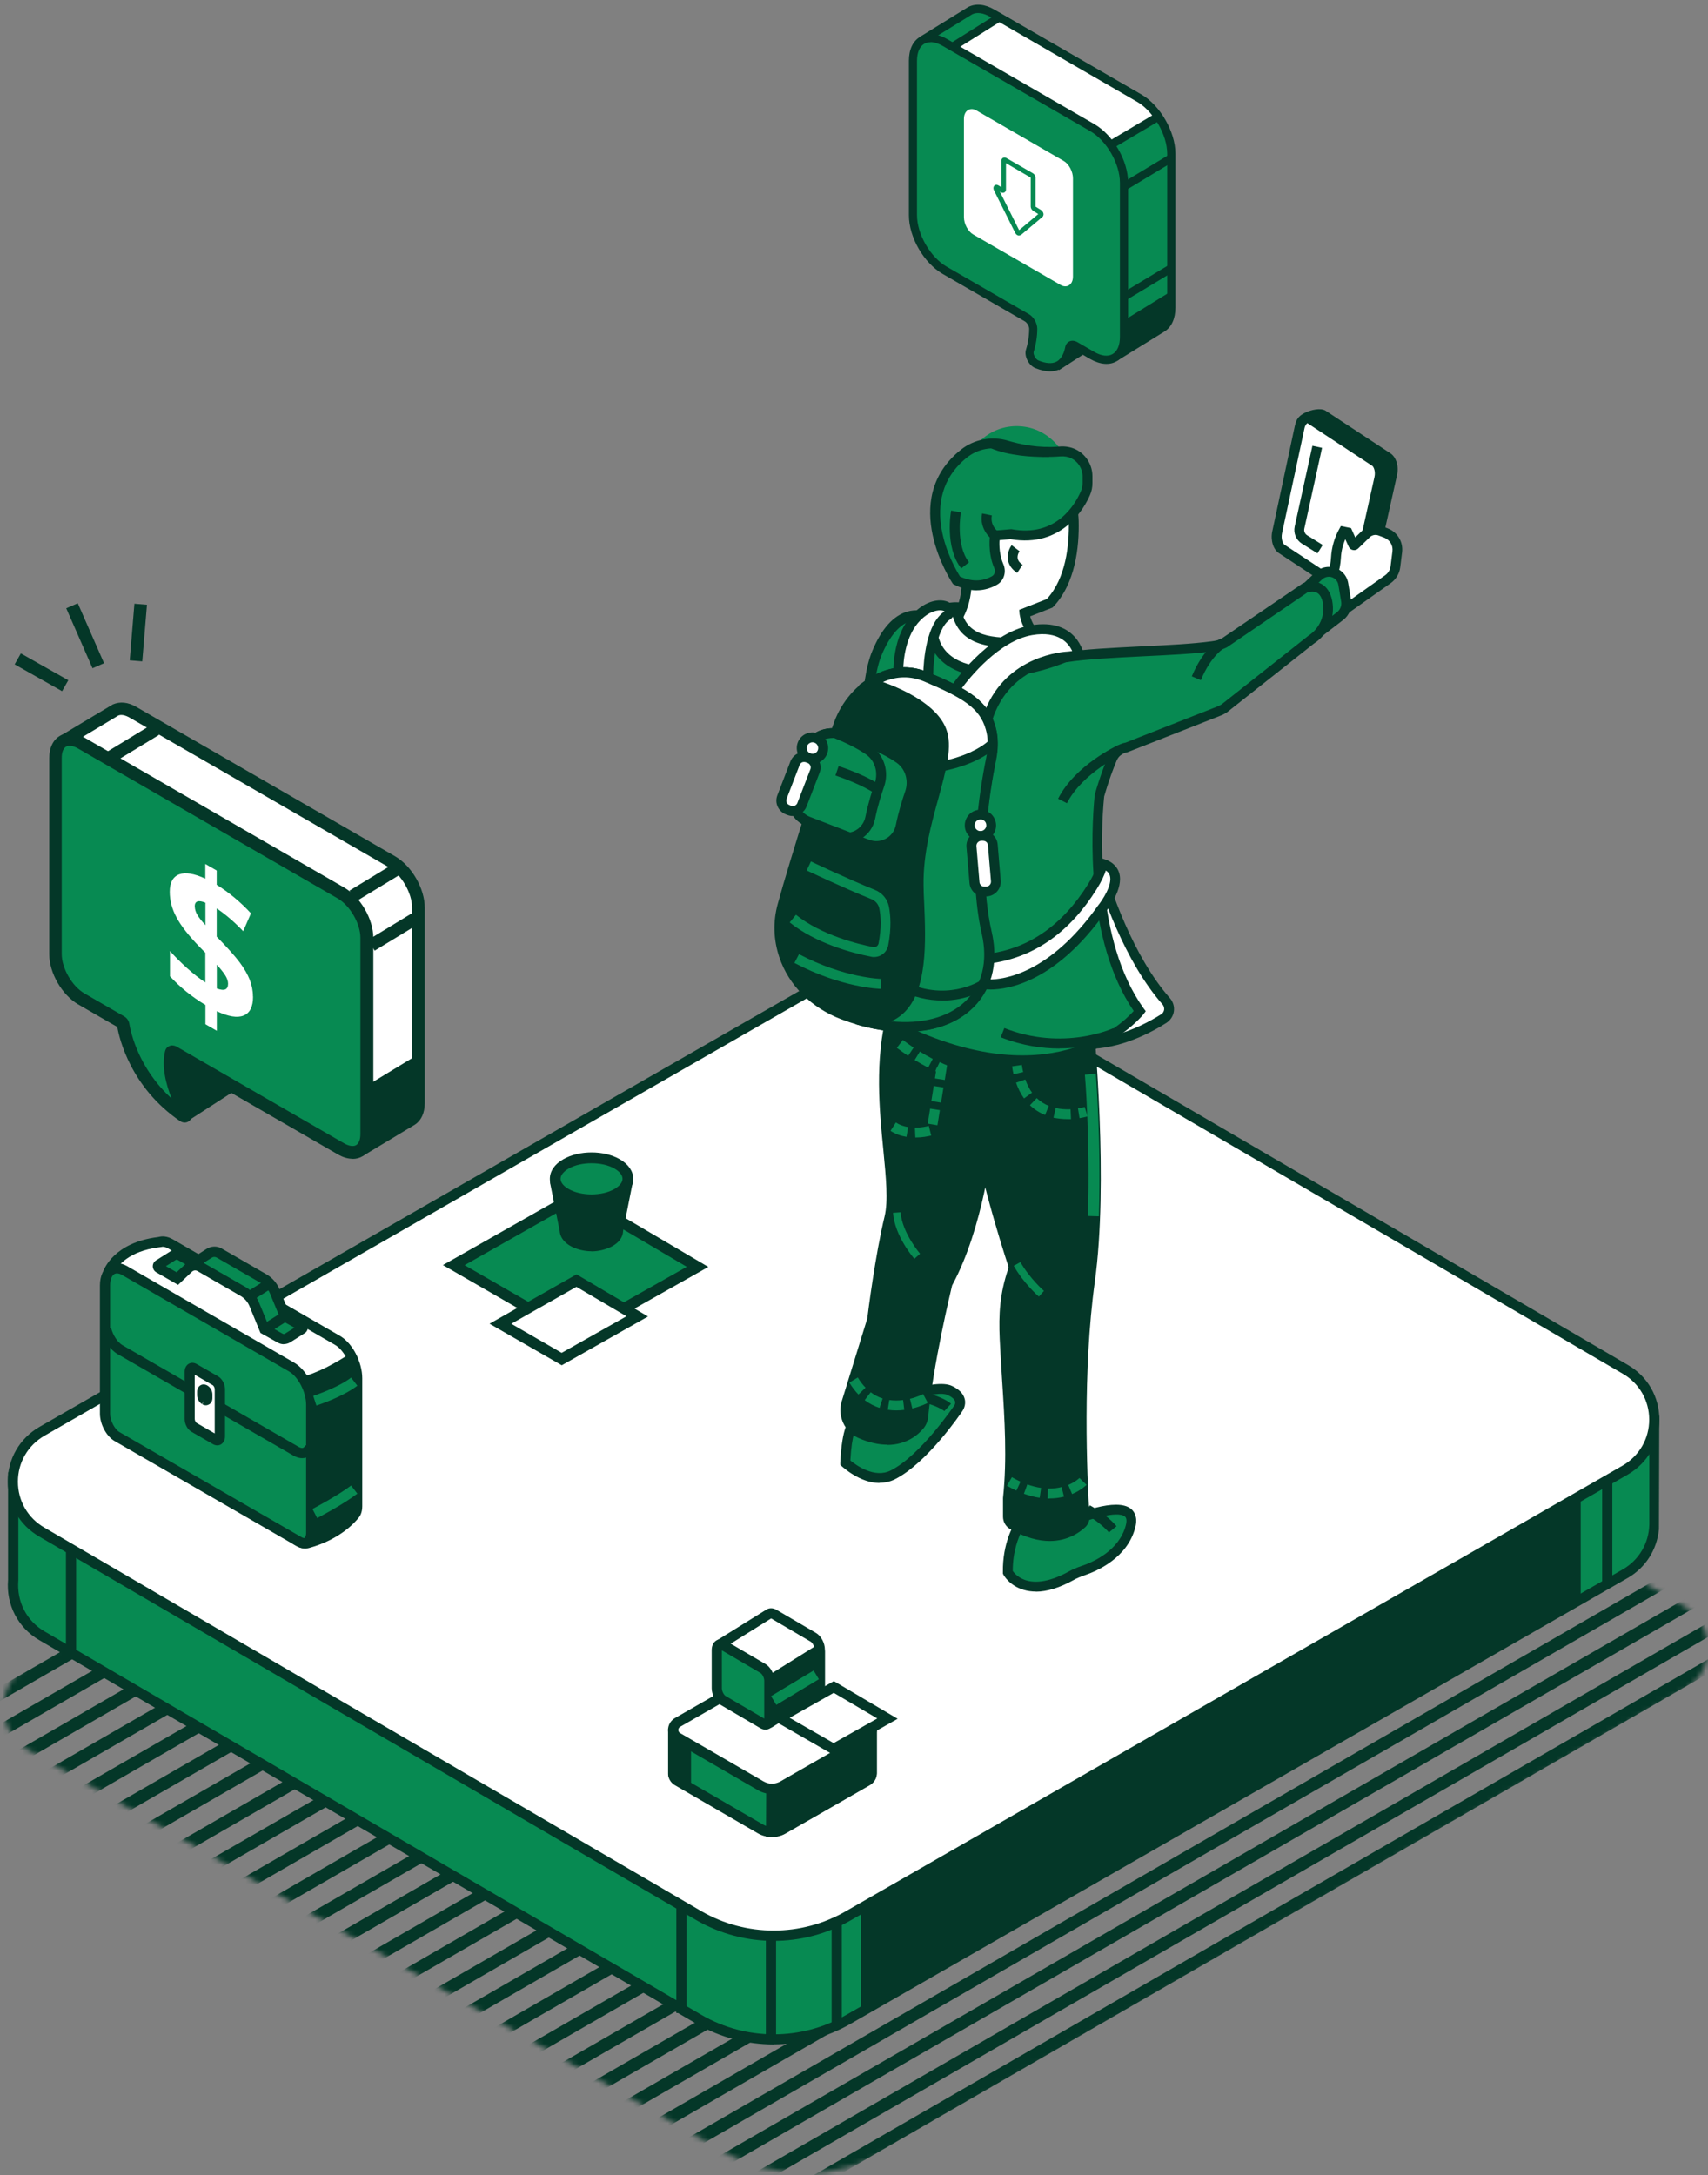 <?xml version="1.0" encoding="UTF-8"?> <svg xmlns="http://www.w3.org/2000/svg" width="344" height="438" viewBox="0 0 344 438" fill="none"><rect x="0" y="0" width="344" height="438" fill="#808080" stroke="none"/><path d="M37.516 224.434L48.449 217.38C48.449 217.38 48.559 217.182 48.493 217.094L34.606 200.253C34.496 200.12 34.297 200.186 34.275 200.341L32.071 210.591C32.071 210.591 32.071 210.591 32.071 210.613L31.542 217.645C31.542 217.645 31.542 217.755 31.586 217.777L37.273 224.39C37.273 224.39 37.45 224.478 37.516 224.434Z" fill="#043728"></path><path d="M37.406 225.736C36.987 225.736 36.568 225.559 36.303 225.229L30.264 218.219V217.558L30.815 210.305L33.019 200.055C33.151 199.504 33.57 199.063 34.121 198.931C34.672 198.799 35.245 198.997 35.598 199.438L49.838 216.72L49.794 217.447C49.728 217.866 49.485 218.219 49.133 218.439L38.199 225.493C37.957 225.647 37.692 225.714 37.406 225.714V225.736ZM32.821 217.293L37.604 222.87L46.73 216.984L35.025 202.789L33.284 210.856L32.799 217.293H32.821Z" fill="#043728"></path><path d="M78.912 173.536L26.736 143.425C25.436 142.676 24.245 142.566 23.342 142.94L13.136 149.046C12.981 149.135 12.937 149.355 13.069 149.487L25.259 162.383C25.259 162.383 25.326 162.493 25.326 162.581V183.875C25.326 187.269 27.728 191.435 30.66 193.133L38.441 197.63C38.64 197.894 38.794 198.137 38.992 198.401C39.389 200.649 41.527 210.062 51.094 216.587C51.469 216.851 51.711 216.476 51.469 215.992C50.212 213.611 47.854 208.409 48.581 204.331C48.978 204.154 49.044 204.132 49.441 203.956L65.532 213.258C65.532 213.258 65.642 213.346 65.665 213.412L72.388 231.334C72.454 231.488 72.63 231.554 72.784 231.488L82.88 225.404C83.74 224.831 84.269 223.707 84.269 222.142V182.817C84.269 179.422 81.866 175.256 78.934 173.558L78.912 173.536Z" fill="white"></path><path d="M72.631 232.765C72.455 232.765 72.279 232.743 72.102 232.677C71.683 232.523 71.331 232.192 71.177 231.751L64.586 214.161L49.706 205.586C49.574 209.201 51.624 213.566 52.594 215.395C53.013 216.167 52.881 217.027 52.307 217.556C51.779 218.041 50.985 218.063 50.368 217.622C40.845 211.119 38.376 201.993 37.803 198.907L37.583 198.598L30.044 194.256C26.693 192.316 24.07 187.775 24.07 183.896V162.999L12.145 150.39C11.814 150.037 11.66 149.574 11.748 149.09C11.814 148.627 12.101 148.208 12.52 147.965L22.703 141.859C24.18 141.22 25.79 141.396 27.399 142.322L79.575 172.433C82.925 174.373 85.549 178.914 85.549 182.794V222.119C85.549 224.058 84.865 225.601 83.609 226.439L73.469 232.545C73.227 232.699 72.94 232.765 72.675 232.765H72.631ZM49.53 202.522L66.57 212.353L66.856 212.927L73.16 229.746L82.22 224.279C82.705 223.948 82.992 223.177 82.992 222.097V182.771C82.992 179.818 80.831 176.092 78.274 174.616L26.098 144.505C25.216 143.998 24.401 143.843 23.828 144.086L14.834 149.486L26.186 161.478C26.451 161.764 26.605 162.139 26.605 162.536V183.83C26.605 186.783 28.765 190.509 31.322 191.986L39.346 196.615L40.228 197.849L40.272 198.136C40.536 199.701 42.124 207.041 48.759 213.059C47.678 210.325 46.819 206.997 47.326 204.065L47.436 203.382L49.508 202.5L49.53 202.522Z" fill="#043728"></path><path d="M68.686 179.842L16.377 149.643C13.511 147.99 11.175 149.334 11.175 152.641V192.142C11.175 195.471 13.511 199.504 16.377 201.158L24.423 205.809C24.621 205.919 24.776 206.184 24.82 206.426C25.172 208.52 27.266 218.087 36.921 224.678C37.296 224.942 37.538 224.568 37.296 224.083C35.995 221.614 33.505 216.147 34.496 212.003C34.541 211.805 34.717 211.738 34.937 211.871L68.686 231.357C71.551 233.01 73.888 231.665 73.888 228.359V188.858C73.888 185.529 71.551 181.495 68.686 179.842Z" fill="#078A52"></path><path d="M71 233.342C70.074 233.342 69.06 233.056 68.046 232.46L35.554 213.702C35.422 217.295 37.45 221.637 38.442 223.511C38.861 224.282 38.75 225.142 38.177 225.671C37.648 226.156 36.877 226.178 36.237 225.737C26.34 218.97 24.026 209.139 23.629 206.802L15.759 202.261C12.497 200.366 9.918 195.935 9.918 192.143V152.642C9.918 150.57 10.69 148.983 12.078 148.167C13.467 147.374 15.23 147.484 17.038 148.542L69.346 178.741C72.609 180.637 75.188 185.068 75.188 188.859V228.36C75.188 230.432 74.416 232.02 73.028 232.835C72.432 233.188 71.749 233.364 71.044 233.364L71 233.342ZM34.717 210.527C35.003 210.527 35.29 210.616 35.554 210.748L69.302 230.234C70.272 230.785 71.154 230.917 71.705 230.609C72.278 230.278 72.587 229.463 72.587 228.338V188.837C72.587 185.971 70.493 182.356 68.024 180.924L15.715 150.724C14.745 150.173 13.864 150.041 13.313 150.35C12.739 150.68 12.431 151.496 12.431 152.62V192.121C12.431 194.987 14.525 198.602 16.994 200.035L25.04 204.686C25.569 204.995 25.965 205.568 26.054 206.207C26.318 207.772 27.861 215.135 34.562 221.196C33.416 218.309 32.512 214.738 33.24 211.696C33.35 211.211 33.658 210.836 34.121 210.638C34.32 210.55 34.518 210.505 34.717 210.505V210.527Z" fill="#043728"></path><path d="M79.507 173.801L70.391 179.344L71.708 181.51L80.824 175.967L79.507 173.801Z" fill="#043728"></path><path d="M30.712 145.819L21.596 151.361L22.913 153.527L32.029 147.985L30.712 145.819Z" fill="#043728"></path><path d="M83.265 183.718L74.148 189.261L75.465 191.427L84.582 185.884L83.265 183.718Z" fill="#043728"></path><path d="M84.267 212.31L73.885 218.614V230.804L83.936 225.293L84.267 222.846V212.31Z" fill="#043728"></path><path d="M27.071 121.568L26.126 132.97L28.652 133.179L29.598 121.778L27.071 121.568Z" fill="#043728"></path><path d="M15.664 121.474L13.342 122.491L18.634 134.564L20.956 133.546L15.664 121.474Z" fill="#043728"></path><path d="M4.198 131.576L2.95 133.783L12.506 139.185L13.754 136.979L4.198 131.576Z" fill="#043728"></path><path d="M50.964 200.695C50.964 202.745 50.325 204.001 49.047 204.508C47.768 205.015 45.983 204.707 43.668 203.627V207.572L41.376 206.25V202.37C38.664 200.739 36.284 198.821 34.233 196.595V191.503C35.203 192.605 36.372 193.773 37.716 194.986C39.083 196.198 40.295 197.146 41.353 197.829V191.856L40.229 190.709C38.025 188.439 36.46 186.455 35.556 184.736C34.63 183.038 34.19 181.319 34.19 179.577C34.19 177.726 34.829 176.558 36.085 176.073C37.342 175.61 39.105 175.896 41.353 176.932V173.979L43.646 175.301V178.167C46.181 179.754 48.495 181.694 50.545 183.92L48.98 187.513C47.239 185.683 45.476 184.162 43.646 182.928V188.615C45.806 190.82 47.349 192.561 48.275 193.795C49.201 195.03 49.862 196.198 50.303 197.3C50.722 198.402 50.942 199.505 50.942 200.629L50.964 200.695ZM39.237 182.531C39.237 183.104 39.414 183.655 39.744 184.229C40.075 184.78 40.626 185.485 41.376 186.301V181.782C39.943 181.187 39.215 181.451 39.215 182.553L39.237 182.531ZM45.938 198.094C45.938 197.565 45.74 196.992 45.365 196.396C44.991 195.801 44.417 195.096 43.668 194.258V199.042C45.189 199.615 45.938 199.306 45.938 198.072V198.094Z" fill="white"></path><path d="M213.433 73.436L222.934 67.308V67.242L213.433 66.845C213.433 66.845 213.433 66.845 213.411 66.845L212.265 67.903L211.449 71.165C211.449 71.165 211.449 71.165 211.449 71.187L213.411 73.391C213.411 73.391 213.433 73.391 213.455 73.391L213.433 73.436Z" fill="#043728"></path><path d="M213.278 74.515L210.545 71.451L210.633 71.01L211.537 67.439L211.779 67.241L213.102 66.028H213.455L223.594 66.447L223.947 67.638L223.44 67.99L213.322 74.515H213.278ZM212.33 70.988L213.565 72.377L220.42 67.968L213.741 67.704L212.992 68.387L212.33 71.01V70.988Z" fill="#043728"></path><path d="M229.437 19.784L199.811 2.678C198.113 1.709 196.592 1.576 195.446 2.149L185.769 8.123C185.769 8.123 185.703 8.211 185.725 8.255C186.166 9.159 190.178 17.58 190.553 19.123C190.707 19.784 191.963 26.199 193.418 33.693V37.441C193.418 39.557 194.19 41.893 195.402 43.943C195.402 43.943 195.402 43.943 195.402 43.965C196.923 51.769 198.202 58.448 198.246 58.624L211.868 63.209H212.838C212.838 63.209 212.904 63.121 212.882 63.055L212.133 60.939C211.935 59.925 211.78 58.8 211.714 57.676L224.499 71.894C224.499 71.894 224.587 71.938 224.631 71.894L233.978 66.119C233.978 66.119 234.066 66.053 234.132 66.031C235.234 65.347 235.918 63.937 235.918 61.953V30.916C235.918 26.816 233.008 21.768 229.459 19.718L229.437 19.784Z" fill="#078A52"></path><path d="M224.587 72.775C224.322 72.775 224.08 72.665 223.904 72.466L212.816 60.144C212.86 60.364 212.882 60.585 212.926 60.805L213.654 62.811C213.808 63.23 213.632 63.693 213.257 63.913L213.08 64.024H211.758L197.606 59.284L197.474 58.888C197.408 58.601 196.129 51.988 194.63 44.229C193.308 41.98 192.602 39.556 192.602 37.417V33.736C190.839 24.677 189.869 19.805 189.759 19.254C189.516 18.218 187.202 13.126 184.997 8.563C184.799 8.144 184.953 7.637 185.35 7.373L195.027 1.399C196.526 0.649 198.356 0.826 200.229 1.906L229.855 19.011C233.647 21.194 236.733 26.528 236.733 30.915V61.952C236.733 64.156 235.961 65.853 234.573 66.735L234.396 66.845L225.094 72.598C224.94 72.686 224.763 72.731 224.609 72.731L224.587 72.775ZM210.766 55.405L224.719 70.923L233.559 65.456L234.132 66.074L233.691 65.39C234.595 64.817 235.08 63.627 235.08 61.996V30.959C235.08 27.167 232.302 22.362 229.04 20.488L199.414 3.383C198.047 2.589 196.769 2.413 195.821 2.876L186.739 8.475C188.017 11.164 190.993 17.49 191.324 18.923C191.456 19.496 192.404 24.28 194.212 33.538V33.714V37.462C194.212 39.335 194.895 41.539 196.085 43.545L196.195 43.854C197.496 50.533 198.62 56.375 198.951 58.028L211.714 62.326L211.295 61.114C211.075 59.968 210.92 58.799 210.876 57.719L210.744 55.383L210.766 55.405Z" fill="#043728"></path><path d="M229.415 19.782L201.288 3.514L187.312 12.287L217.401 28.224L223.64 29.216L233.25 23.507C232.17 21.942 230.848 20.619 229.393 19.782H229.415Z" fill="white"></path><path d="M223.816 30.054L217.027 28.93L185.682 12.331L201.266 2.544L229.834 19.054C231.333 19.914 232.744 21.281 233.956 23.022L234.463 23.75L223.838 30.054H223.816ZM217.666 27.409L223.486 28.334L232.06 23.242C231.135 22.052 230.077 21.104 228.996 20.487L201.288 4.462L188.944 12.199L217.666 27.409Z" fill="#043728"></path><path d="M235.576 31.082L225.967 36.874L226.809 38.271L236.418 32.479L235.576 31.082Z" fill="#043728"></path><path d="M235.326 53.408L225.717 59.2L226.559 60.597L236.168 54.805L235.326 53.408Z" fill="#043728"></path><path d="M190.288 8.544L219.98 25.693C223.529 27.744 226.395 32.703 226.395 36.781V67.862C226.395 71.94 223.529 73.615 219.98 71.565L216.608 69.603C215.99 69.251 215.483 69.449 215.351 70.066C214.976 71.94 213.654 75.313 208.848 73.329C207.923 72.954 207.173 71.477 207.438 70.595C207.768 69.515 208.121 67.994 208.121 66.165C208.121 65.349 207.548 64.357 206.842 63.938L190.31 54.394C186.761 52.344 183.896 47.384 183.896 43.306V12.247C183.896 8.169 186.761 6.494 190.31 8.544H190.288Z" fill="#078A52"></path><path d="M211.47 74.784C210.589 74.784 209.597 74.564 208.517 74.123C207.172 73.572 206.224 71.698 206.643 70.397C206.929 69.472 207.282 67.995 207.282 66.209C207.282 65.702 206.863 64.975 206.4 64.71L189.868 55.166C186.055 52.961 183.057 47.781 183.057 43.35V12.247C183.057 9.955 183.872 8.236 185.349 7.398C186.826 6.538 188.722 6.715 190.706 7.839L220.398 24.988C224.211 27.193 227.209 32.373 227.209 36.803V67.884C227.209 70.177 226.394 71.896 224.917 72.734C223.44 73.594 221.544 73.417 219.56 72.293L216.188 70.331C216.188 70.331 216.166 70.331 216.143 70.309C215.857 71.698 215.174 73.417 213.586 74.277C212.969 74.608 212.264 74.784 211.47 74.784ZM187.421 8.5C186.958 8.5 186.517 8.61 186.165 8.809C185.217 9.36 184.688 10.572 184.688 12.247V43.328C184.688 47.142 187.377 51.815 190.684 53.711L207.216 63.255C208.186 63.806 208.913 65.085 208.913 66.187C208.913 67.752 208.649 69.361 208.186 70.86C208.054 71.301 208.539 72.337 209.134 72.58C210.677 73.219 211.889 73.285 212.793 72.822C213.939 72.205 214.38 70.75 214.534 69.912C214.645 69.361 214.953 68.942 215.394 68.744C215.879 68.524 216.452 68.59 217.003 68.898L220.376 70.86C221.831 71.698 223.131 71.852 224.079 71.301C225.027 70.75 225.556 69.538 225.556 67.862V36.782C225.556 32.968 222.867 28.295 219.56 26.399L189.868 9.25C188.986 8.743 188.149 8.478 187.421 8.478V8.5Z" fill="#043728"></path><path d="M235.895 58.645L226.416 64.487V68.675L225.799 71.21L234.109 66.074L235.74 64.024L236.027 61.643L235.895 58.645Z" fill="#043728"></path><path d="M213.94 56.842L196.306 46.658C195.446 46.173 194.763 44.85 194.763 43.704V23.909C194.763 22.763 195.446 22.256 196.306 22.741L213.94 32.925C214.8 33.41 215.483 34.732 215.483 35.879V55.673C215.483 56.798 214.8 57.327 213.94 56.842Z" fill="white"></path><path d="M214.556 57.656C214.247 57.656 213.938 57.568 213.63 57.392L195.995 47.208C194.959 46.613 194.144 45.07 194.144 43.725V23.93C194.144 23.093 194.452 22.453 195.003 22.145C195.488 21.88 196.083 21.902 196.634 22.233L214.247 32.417C215.283 33.012 216.099 34.555 216.099 35.9V55.695C216.099 56.532 215.79 57.172 215.239 57.48C215.018 57.612 214.776 57.656 214.533 57.656H214.556ZM195.709 23.203C195.709 23.203 195.642 23.203 195.62 23.203C195.532 23.247 195.4 23.445 195.4 23.908V43.703C195.4 44.607 195.973 45.731 196.634 46.106L214.269 56.29C214.423 56.378 214.578 56.422 214.644 56.378C214.732 56.334 214.864 56.136 214.864 55.673V35.878C214.864 34.974 214.291 33.85 213.63 33.475L195.995 23.291C195.885 23.225 195.775 23.181 195.709 23.181V23.203Z" fill="white"></path><path d="M208.099 41.609V35.79C208.099 35.613 207.989 35.415 207.835 35.327L202.434 32.219C202.28 32.13 202.169 32.219 202.169 32.373V38.192C202.169 38.369 202.059 38.435 201.905 38.347L200.825 37.729C200.604 37.597 200.472 37.84 200.626 38.104L204.925 46.701C205.035 46.921 205.233 47.032 205.344 46.944L209.642 43.328C209.774 43.218 209.642 42.843 209.444 42.711L208.364 42.094C208.209 42.006 208.099 41.807 208.099 41.631V41.609Z" fill="white"></path><path d="M205.235 47.429C205.235 47.429 205.147 47.429 205.103 47.429C204.86 47.385 204.618 47.187 204.485 46.922L200.187 38.325C200.011 37.972 200.055 37.598 200.275 37.377C200.474 37.179 200.782 37.157 201.047 37.311L201.686 37.686V32.374C201.686 32.131 201.796 31.911 201.994 31.8C202.193 31.69 202.435 31.69 202.656 31.8L208.056 34.908C208.343 35.085 208.563 35.438 208.563 35.79V41.61L209.666 42.293C209.93 42.447 210.128 42.778 210.172 43.087C210.172 43.329 210.106 43.55 209.952 43.682L205.654 47.297C205.654 47.297 205.411 47.429 205.257 47.429H205.235ZM201.377 38.59L205.257 46.349L209.114 43.109L208.1 42.469C207.814 42.293 207.593 41.94 207.593 41.588V35.768L202.612 32.858V38.171C202.612 38.413 202.501 38.634 202.303 38.744C202.105 38.854 201.862 38.854 201.642 38.744L201.377 38.59Z" fill="#078A52"></path><mask id="mask0_2559_2013" style="mask-type:luminance" maskUnits="userSpaceOnUse" x="0" y="232" width="344" height="206"><path d="M339.082 340.449L179.092 433.052C168.644 439.092 155.771 439.114 145.3 433.052L5.657 352.374C-0.89 348.583 -0.912 339.126 5.657 335.335L182.531 232.944L339.082 323.387C345.629 327.179 345.651 336.635 339.082 340.427V340.449Z" fill="white"></path></mask><g mask="url(#mask0_2559_2013)"><path d="M525.957 125.35L-1.811 429.688L-0.566 431.846L527.201 127.508L525.957 125.35Z" fill="#043728"></path><path d="M532.703 129.048L4.883 433.294L6.127 435.452L533.947 131.206L532.703 129.048Z" fill="#043728"></path><path d="M538.837 132.899L11.017 437.146L12.261 439.304L540.081 135.057L538.837 132.899Z" fill="#043728"></path><path d="M545.725 136.333L17.957 440.672L19.201 442.83L546.969 138.491L545.725 136.333Z" fill="#043728"></path><path d="M551.412 140.263L23.645 444.602L24.889 446.759L552.656 142.421L551.412 140.263Z" fill="#043728"></path><path d="M558.158 143.965L30.337 448.211L31.581 450.369L559.401 146.123L558.158 143.965Z" fill="#043728"></path><path d="M564.292 147.839L36.472 452.085L37.716 454.243L565.536 149.997L564.292 147.839Z" fill="#043728"></path><path d="M571.192 151.353L43.371 455.6L44.615 457.758L572.436 153.511L571.192 151.353Z" fill="#043728"></path><path d="M577.291 155.018L49.576 459.448L50.821 461.606L578.535 157.175L577.291 155.018Z" fill="#043728"></path><path d="M584.197 158.68L56.43 463.019L57.674 465.176L585.442 160.838L584.197 158.68Z" fill="#043728"></path><path d="M590.318 162.511L62.551 466.85L63.795 469.007L591.563 164.669L590.318 162.511Z" fill="#043728"></path><path d="M597.201 166.034L69.434 470.372L70.678 472.53L598.445 168.191L597.201 166.034Z" fill="#043728"></path><path d="M602.865 170.028L75.098 474.366L76.342 476.524L604.11 172.186L602.865 170.028Z" fill="#043728"></path><path d="M609.617 173.544L81.902 477.975L83.147 480.132L610.861 175.702L609.617 173.544Z" fill="#043728"></path><path d="M615.773 177.424L88.006 481.763L89.25 483.92L617.018 179.582L615.773 177.424Z" fill="#043728"></path><path d="M622.655 180.991L94.888 485.329L96.132 487.487L623.9 183.149L622.655 180.991Z" fill="#043728"></path><path d="M628.777 184.8L101.01 489.139L102.254 491.296L630.022 186.958L628.777 184.8Z" fill="#043728"></path><path d="M435.54 73.466L-92.068 378.081L-90.834 380.219L436.774 75.604L435.54 73.466Z" fill="#043728"></path><path d="M442.422 76.985L-85.186 381.6L-83.952 383.738L443.656 79.123L442.422 76.985Z" fill="#043728"></path><path d="M448.118 80.95L-79.49 385.564L-78.256 387.703L449.352 83.088L448.118 80.95Z" fill="#043728"></path><path d="M454.872 84.557L-72.736 389.172L-71.502 391.31L456.106 86.695L454.872 84.557Z" fill="#043728"></path><path d="M460.997 88.386L-66.611 393.001L-65.377 395.139L462.231 90.524L460.997 88.386Z" fill="#043728"></path><path d="M467.978 92.023L-59.789 396.361L-58.545 398.519L469.223 94.181L467.978 92.023Z" fill="#043728"></path><path d="M474.104 95.832L-53.663 400.171L-52.419 402.329L475.349 97.99L474.104 95.832Z" fill="#043728"></path><path d="M480.972 99.434L-46.796 403.772L-45.552 405.93L482.216 101.592L480.972 99.434Z" fill="#043728"></path><path d="M487.098 103.268L-40.67 407.606L-39.426 409.764L488.342 105.426L487.098 103.268Z" fill="#043728"></path><path d="M493.998 106.798L-33.77 411.137L-32.525 413.295L495.242 108.956L493.998 106.798Z" fill="#043728"></path><path d="M499.686 110.847L-28.135 415.094L-26.891 417.252L500.93 113.006L499.686 110.847Z" fill="#043728"></path><path d="M506.429 114.347L-21.339 418.686L-20.095 420.843L507.673 116.505L506.429 114.347Z" fill="#043728"></path><path d="M512.571 118.178L-15.196 422.517L-13.952 424.674L513.816 120.336L512.571 118.178Z" fill="#043728"></path><path d="M519.455 121.723L-8.312 426.062L-7.068 428.219L520.699 123.881L519.455 121.723Z" fill="#043728"></path><path d="M525.597 125.544L-2.171 429.883L-0.927 432.041L526.841 127.702L525.597 125.544Z" fill="#043728"></path></g><path d="M333.172 306.854C333.172 306.854 333.172 306.699 333.172 306.633V286.177L310.181 286.684L194.961 219.32C185.659 213.964 174.218 213.964 164.938 219.32L41.342 290.123L2.656 297.353V318.25C2.304 322.526 4.221 326.957 8.454 329.404L140.801 406.643C150.103 412 161.544 412 170.824 406.643L327.308 316.883C331.122 314.679 333.062 310.865 333.15 307.008V306.832L333.172 306.854Z" fill="#078A52"></path><path d="M155.835 411.69C150.456 411.69 145.1 410.301 140.295 407.546L7.925 330.284C3.627 327.793 1.202 323.142 1.621 318.161V296.492L40.968 289.152L164.41 218.437C173.977 212.904 185.88 212.926 195.469 218.437L310.446 285.647L334.186 285.118L334.12 307.955C333.723 312.055 331.431 315.692 327.816 317.764L171.331 407.524C166.548 410.279 161.169 411.668 155.813 411.668L155.835 411.69ZM3.693 298.212V318.249C3.34 322.525 5.368 326.427 8.983 328.521L141.353 405.782C150.302 410.94 161.412 410.94 170.361 405.782L326.846 316.022C330.086 314.149 332.092 310.776 332.18 307.007V306.588V287.234L309.961 287.741L194.499 220.245C185.549 215.087 174.439 215.087 165.49 220.245L41.739 291.136H41.563L3.715 298.234L3.693 298.212Z" fill="#043728"></path><path d="M8.454 308.55L140.801 385.789C150.081 391.145 161.544 391.145 170.824 385.789L327.309 296.029C335.134 291.51 335.134 280.246 327.309 275.727L194.961 198.488C185.659 193.132 174.219 193.132 164.938 198.488L8.454 288.248C0.629 292.767 0.629 304.031 8.454 308.55Z" fill="white"></path><path d="M155.835 390.836C150.456 390.836 145.1 389.448 140.294 386.692L7.925 309.431C3.935 307.138 1.555 302.994 1.555 298.387C1.555 293.78 3.935 289.658 7.925 287.344L164.41 197.584C173.976 192.051 185.88 192.073 195.469 197.584L327.838 274.845C331.828 277.138 334.208 281.282 334.208 285.889C334.208 290.496 331.828 294.618 327.838 296.932L171.353 386.692C166.57 389.448 161.191 390.836 155.835 390.836ZM179.95 195.49C174.946 195.49 169.921 196.79 165.446 199.347L8.961 289.107C5.611 291.047 3.605 294.508 3.605 298.365C3.605 302.223 5.611 305.706 8.961 307.623L141.308 384.885C150.258 390.043 161.368 390.043 170.317 384.885L326.802 295.125C330.152 293.185 332.158 289.724 332.158 285.867C332.158 282.009 330.152 278.526 326.802 276.609L194.433 199.347C189.958 196.768 184.954 195.468 179.928 195.468L179.95 195.49Z" fill="#043728"></path><path d="M15.331 311.702H13.281V333.371H15.331V311.702Z" fill="#043728"></path><path d="M156.299 389.294H154.249V410.962H156.299V389.294Z" fill="#043728"></path><path d="M169.547 386.253H167.497V407.921H169.547V386.253Z" fill="#043728"></path><path d="M324.733 297.814H322.683V319.483H324.733V297.814Z" fill="#043728"></path><path d="M138.266 383.693H136.216V405.362H138.266V383.693Z" fill="#043728"></path><path d="M173.382 384.332V405.185L318.36 322.126V301.273L173.382 384.332Z" fill="#043728"></path><path d="M21.842 256.267C21.842 256.267 23.936 251.219 32.181 250.183C32.798 250.007 33.547 250.117 34.341 250.58L67.957 270C70.139 271.256 71.924 274.651 71.924 277.561V303.351C71.924 304.145 71.704 304.74 71.329 305.093C71.329 305.093 68.53 308.928 61.983 310.736C58.699 311.639 51.182 301.279 44.503 290.743L32.776 283.975C31.431 283.204 30.351 281.132 30.351 279.368V267.443L24.179 259.375L21.82 256.267H21.842Z" fill="#043728"></path><path d="M61.543 311.837C59.14 311.837 54.687 308.707 43.798 291.513L32.292 284.878C30.638 283.93 29.36 281.505 29.36 279.367V267.795L20.675 256.42L20.895 255.869C20.983 255.649 23.32 250.27 32.027 249.168C32.666 249.014 33.658 248.992 34.871 249.675L68.487 269.095C70.999 270.55 72.961 274.253 72.961 277.538V303.328C72.961 304.585 72.52 305.334 72.124 305.753C71.683 306.304 68.685 309.941 62.292 311.705C62.072 311.771 61.829 311.815 61.565 311.815L61.543 311.837ZM23.055 256.178L31.41 267.111V279.389C31.41 280.778 32.292 282.541 33.306 283.115L45.253 290.014L45.385 290.235C57.707 309.721 61.146 309.941 61.719 309.787C67.781 308.112 70.47 304.563 70.492 304.519L70.603 304.386C70.779 304.21 70.889 303.835 70.889 303.372V277.582C70.889 275.047 69.302 271.983 67.45 270.903L33.835 251.483C33.328 251.196 32.843 251.086 32.49 251.196L31.961 251.35L31.895 251.284C26.142 252.122 23.805 255.01 23.078 256.178H23.055Z" fill="#043728"></path><path d="M60.508 278.356C55.636 279.37 37.825 270.751 37.825 270.751L30.397 267.819V267.378L24.225 259.31L21.866 256.202C21.866 256.202 23.63 251.198 31.874 250.162L32.205 250.118C32.822 249.942 33.571 250.052 34.365 250.493L67.981 269.913C69.171 270.596 70.229 271.919 70.956 273.44C70.89 273.506 65.357 277.342 60.53 278.356H60.508Z" fill="white"></path><path d="M59.648 279.457C53.674 279.457 39.125 272.513 37.384 271.676L29.36 268.501V267.708L20.697 256.356L20.874 255.827C20.962 255.606 22.946 250.228 31.719 249.126L31.983 249.081C32.623 248.905 33.637 248.883 34.849 249.588L68.465 269.008C69.787 269.78 71 271.191 71.837 272.998L72.146 273.638L71.661 274.145C71.463 274.365 65.798 278.311 60.706 279.347C60.397 279.413 60.022 279.435 59.626 279.435L59.648 279.457ZM31.41 267.113L38.2 269.802C43.137 272.183 56.584 278.112 60.309 277.363C63.924 276.613 68.002 274.167 69.611 273.131C68.994 272.095 68.244 271.257 67.473 270.816L33.857 251.396C33.35 251.109 32.865 250.999 32.512 251.109L32.005 251.176C25.944 251.947 23.717 254.901 23.056 256.069L31.432 267.135L31.41 267.113Z" fill="#043728"></path><path d="M25.107 255.868L58.723 275.288C60.906 276.544 62.691 279.939 62.691 282.849V308.639C62.691 310.425 61.611 311.24 60.266 310.469L23.564 289.285C22.22 288.514 21.14 286.442 21.14 284.678V258.888C21.14 255.978 22.903 254.633 25.107 255.89V255.868Z" fill="#078A52"></path><path d="M61.236 311.771C60.751 311.771 60.244 311.638 59.759 311.352L23.057 290.168C21.426 289.22 20.125 286.796 20.125 284.658V258.867C20.125 256.949 20.808 255.472 21.999 254.767C23.057 254.172 24.335 254.238 25.614 254.965L59.23 274.385C61.742 275.84 63.704 279.544 63.704 282.828V308.618C63.704 309.941 63.219 310.977 62.36 311.462C62.007 311.66 61.632 311.749 61.236 311.749V311.771ZM23.542 256.42C23.365 256.42 23.189 256.464 23.035 256.552C22.506 256.861 22.175 257.721 22.175 258.867V284.658C22.175 286.046 23.057 287.788 24.071 288.383L60.773 309.566C61.015 309.699 61.236 309.743 61.324 309.699C61.434 309.632 61.654 309.324 61.654 308.641V282.85C61.654 280.315 60.067 277.251 58.216 276.171L24.6 256.751C24.357 256.597 23.939 256.42 23.542 256.42Z" fill="#043728"></path><path d="M60.839 293.629C60.354 293.629 59.781 293.497 59.12 293.122L23.674 272.666C22.197 271.807 20.941 269.999 20.39 267.949L22.373 267.42C22.77 268.941 23.718 270.33 24.71 270.903L60.156 291.359C60.508 291.557 60.817 291.623 61.037 291.557C61.258 291.469 61.412 291.227 61.478 291.028L63.374 291.8C63.043 292.637 62.448 293.232 61.699 293.497C61.478 293.585 61.169 293.629 60.839 293.629Z" fill="#043728"></path><path d="M39.081 287.415L43.401 289.906C43.886 290.193 44.283 289.906 44.283 289.245V279.744C44.283 279.083 43.886 278.334 43.401 278.047L39.081 275.556C38.596 275.27 38.199 275.556 38.199 276.217V285.718C38.199 286.379 38.596 287.129 39.081 287.415Z" fill="white"></path><path d="M43.755 291.052C43.469 291.052 43.16 290.964 42.896 290.809L38.575 288.318C37.76 287.855 37.187 286.775 37.187 285.739V276.239C37.187 275.511 37.495 274.938 38.002 274.63C38.487 274.343 39.082 274.365 39.611 274.674L43.932 277.165C44.747 277.627 45.321 278.73 45.321 279.744V289.244C45.321 289.972 45.012 290.545 44.505 290.853C44.284 290.986 44.02 291.052 43.755 291.052ZM39.215 276.812V285.717C39.215 286.048 39.457 286.445 39.589 286.533L43.248 288.649V279.744C43.248 279.413 43.006 279.016 42.874 278.95L39.215 276.834V276.812Z" fill="#043728"></path><path d="M41.198 281.862L41.264 281.906C41.529 282.06 41.749 281.906 41.749 281.553V280.826C41.749 280.473 41.529 280.076 41.264 279.922L41.198 279.878C40.933 279.724 40.713 279.878 40.713 280.231V280.958C40.713 281.311 40.933 281.708 41.198 281.862Z" fill="#043728"></path><path d="M41.464 282.986C41.221 282.986 40.979 282.92 40.758 282.788L41.199 281.862L40.692 282.744C40.119 282.413 39.7 281.664 39.7 280.958V280.231C39.7 279.68 39.965 279.195 40.383 278.952C40.78 278.71 41.287 278.732 41.728 278.975C42.389 279.349 42.786 280.099 42.786 280.804V281.532C42.786 282.083 42.544 282.568 42.103 282.81C41.904 282.92 41.684 282.986 41.464 282.986Z" fill="#043728"></path><path d="M31.983 255.319L35.708 257.479L37.979 255.341C38.596 254.768 39.522 254.658 40.249 255.076L49 260.124C49.992 260.697 50.764 261.579 51.183 262.615L53.277 267.707L56.473 269.493C56.936 269.757 57.487 269.735 57.928 269.449L60.794 267.641C61.036 267.487 61.036 267.112 60.794 266.98L57.443 265.106L55.349 260.014C54.908 258.956 54.136 258.074 53.167 257.523L44.173 252.343C43.556 251.99 42.806 252.012 42.189 252.387L39.037 254.393L36.326 252.85C35.863 252.586 35.312 252.608 34.871 252.894L32.005 254.702C31.763 254.856 31.763 255.209 32.005 255.363L31.983 255.319Z" fill="#078A52"></path><path d="M57.156 270.684C56.737 270.684 56.341 270.573 55.966 270.375L52.461 268.413L50.235 262.991C49.882 262.153 49.265 261.448 48.493 260.985L39.742 255.937C39.411 255.738 38.971 255.804 38.684 256.069L35.862 258.736L31.476 256.201C31.035 255.959 30.793 255.496 30.77 255.011C30.77 254.504 31.013 254.063 31.432 253.799L34.297 251.991C35.069 251.506 36.017 251.484 36.81 251.925L38.993 253.159L41.616 251.484C42.542 250.911 43.71 250.867 44.658 251.418L53.651 256.598C54.82 257.281 55.767 258.339 56.275 259.596L58.236 264.357L61.278 266.055C61.719 266.297 61.984 266.738 62.006 267.245C62.006 267.752 61.785 268.215 61.344 268.479L58.479 270.287C58.082 270.529 57.619 270.662 57.178 270.662L57.156 270.684ZM54.092 266.98L56.958 268.589C57.09 268.656 57.244 268.656 57.355 268.589L59.316 267.355L56.583 265.834L54.357 260.411C54.004 259.574 53.387 258.868 52.615 258.406L43.622 253.225C43.335 253.071 42.982 253.071 42.718 253.225L40.998 254.305L49.507 259.199C50.675 259.882 51.623 260.94 52.13 262.197L54.092 266.958V266.98ZM33.416 254.967L35.576 256.201L37.295 254.592C37.295 254.592 37.295 254.592 37.317 254.57L35.796 253.71C35.664 253.644 35.51 253.644 35.4 253.71L33.416 254.967Z" fill="#043728"></path><path d="M56.859 264.217L52.724 266.833L53.82 268.565L57.955 265.949L56.859 264.217Z" fill="#043728"></path><path d="M54.013 257.442L49.878 260.059L50.974 261.791L55.109 259.174L54.013 257.442Z" fill="#043728"></path><path d="M63.726 283.051L63.087 281.089C63.087 281.089 67.981 279.502 70.714 277.408L71.97 279.039C68.972 281.332 63.947 282.963 63.726 283.029V283.051Z" fill="#078A52"></path><path d="M63.88 305.689L62.932 303.86C62.932 303.86 67.913 301.259 70.713 299.143L71.969 300.774C69.038 303.022 64.1 305.579 63.901 305.689H63.88Z" fill="#078A52"></path><path d="M175.567 357.043C175.567 357.043 175.567 349.019 175.567 348.358C175.567 348.291 175.522 348.225 175.456 348.225L157.447 349.835C157.447 349.835 157.425 349.835 157.403 349.835L155.75 339.915C155.75 339.915 155.64 339.893 155.595 339.915L139.019 349.416C139.019 349.416 138.931 349.438 138.909 349.416L135.735 348.534C135.735 348.534 135.536 348.578 135.536 348.688C135.536 349.504 135.536 357.131 135.536 357.219C135.602 357.77 135.867 358.299 136.396 358.586L153.083 368.263C154.493 369.1 156.257 369.1 157.69 368.263L174.619 358.542C175.192 358.211 175.478 357.66 175.5 357.065L175.567 357.043Z" fill="#078A52"></path><path d="M155.441 369.915C154.471 369.915 153.479 369.673 152.62 369.166L135.933 359.489C135.162 359.048 134.655 358.254 134.566 357.351C134.566 357.24 134.566 357.196 134.566 350.87V348.181L135.029 347.762C135.316 347.541 135.713 347.475 136.065 347.563L138.865 348.357L155.64 338.746L156.72 339.297L158.285 348.776L175.567 347.233L175.743 347.277C176.25 347.409 176.603 347.894 176.603 348.401C176.603 348.489 176.603 357.064 176.603 357.108V357.24C176.559 358.122 176.03 358.982 175.214 359.467L158.263 369.188C157.403 369.695 156.433 369.937 155.463 369.937L155.441 369.915ZM136.594 349.834V350.848C136.594 353.295 136.594 356.932 136.594 357.174C136.594 357.306 136.683 357.549 136.947 357.703L153.634 367.38C154.736 368.019 156.103 368.019 157.205 367.38L174.156 357.659C174.465 357.483 174.509 357.196 174.531 357.042C174.531 356.822 174.531 351.597 174.531 349.349L157.359 350.892L156.918 350.738L156.477 350.495L154.978 341.435L139.173 350.495L138.644 350.407L136.572 349.834H136.594Z" fill="#043728"></path><path d="M175.458 348.226L157.448 349.835C157.448 349.835 157.426 349.835 157.404 349.835L155.288 355.963V368.88C156.126 368.902 156.963 368.704 157.713 368.263L174.642 358.542C175.215 358.211 175.502 357.638 175.524 357.065C175.524 357.065 175.524 349.019 175.524 348.358C175.524 348.292 175.48 348.226 175.413 348.226H175.458Z" fill="#043728"></path><path d="M155.443 369.915C155.443 369.915 155.332 369.915 155.266 369.915H154.274L154.341 355.631L156.853 348.291L157.691 348.798L175.546 347.188L175.722 347.233C176.229 347.387 176.582 347.828 176.582 348.357C176.582 348.445 176.582 357.02 176.582 357.064C176.538 358.078 176.009 358.937 175.193 359.422L158.242 369.143C157.405 369.628 156.435 369.893 155.443 369.893V369.915ZM156.324 356.138V367.755C156.633 367.667 156.942 367.556 157.206 367.402L174.157 357.681C174.466 357.505 174.51 357.218 174.532 357.064C174.532 356.932 174.532 351.641 174.532 349.371L158.154 350.848L156.324 356.16V356.138Z" fill="#043728"></path><path d="M138.138 350.806C138.138 350.806 138.38 350.145 138.689 349.263L135.757 348.447C135.757 348.447 135.559 348.491 135.559 348.58C135.559 349.395 135.559 357.022 135.559 357.11C135.625 357.661 135.889 358.19 136.418 358.477L138.094 359.447V354.84V350.762L138.138 350.806Z" fill="#043728"></path><path d="M139.151 361.255L135.933 359.382C135.162 358.941 134.655 358.147 134.566 357.243C134.566 357.133 134.566 357.089 134.566 350.763V348.095L135.029 347.677C135.316 347.456 135.713 347.39 136.065 347.478L140.055 348.602L139.68 349.638C139.46 350.234 139.284 350.763 139.173 351.005V361.277L139.151 361.255ZM136.594 349.749V350.763C136.594 353.209 136.594 356.847 136.594 357.089C136.594 357.221 136.683 357.464 136.947 357.618L137.079 357.706L137.145 350.454C137.145 350.454 137.212 350.278 137.322 349.969L136.572 349.749H136.594Z" fill="#043728"></path><path d="M153.217 359.641L136.442 349.92C135.252 349.237 135.274 347.517 136.442 346.834L153.459 337.069C154.826 336.275 156.523 336.275 157.912 337.069L174.687 346.79C175.877 347.473 175.855 349.193 174.687 349.876L157.67 359.641C156.303 360.435 154.606 360.435 153.217 359.641Z" fill="white"></path><path d="M155.465 361.251C154.517 361.251 153.569 361.009 152.709 360.524L135.935 350.803C135.053 350.296 134.546 349.392 134.546 348.378C134.546 347.364 135.075 346.46 135.957 345.953L152.974 336.188C154.671 335.218 156.765 335.218 158.441 336.188L175.216 345.909C176.097 346.416 176.604 347.32 176.604 348.334C176.604 349.348 176.075 350.252 175.194 350.759L158.176 360.524C157.339 361.009 156.391 361.251 155.443 361.251H155.465ZM155.707 337.489C155.112 337.489 154.539 337.643 154.01 337.952L136.993 347.717C136.662 347.915 136.618 348.224 136.618 348.356C136.618 348.488 136.662 348.819 136.993 348.995L153.768 358.716C154.826 359.334 156.126 359.334 157.184 358.716L174.202 348.951C174.532 348.753 174.576 348.444 174.576 348.312C174.576 348.18 174.532 347.849 174.202 347.651L157.427 337.93C156.898 337.621 156.303 337.467 155.707 337.467V337.489Z" fill="#043728"></path><path d="M156.963 345.911L167.874 352.193L178.742 346.065L167.918 339.694L156.963 345.911Z" fill="white"></path><path d="M167.875 353.384L154.892 345.912L167.941 338.527L180.792 346.11L167.875 353.407V353.384ZM159.036 345.912L167.897 351.004L176.692 346.044L167.919 340.886L159.036 345.912Z" fill="#043728"></path><path d="M163.775 329.694L155.773 324.999C155.442 324.8 155.134 324.8 154.891 324.954L145.148 331.016C144.972 331.127 144.906 331.369 145.016 331.545L154.406 341.619C154.406 341.619 154.45 341.751 154.45 341.818V345.058C154.45 346.006 158.264 343.272 158.969 343.691C158.969 343.691 159.079 343.779 159.101 343.823L154.296 346.821C154.406 346.998 154.649 347.064 154.825 346.954L164.59 340.87C164.59 340.87 165.009 340.341 165.009 339.856V332.163C165.009 331.215 164.436 330.113 163.73 329.694H163.775Z" fill="white"></path><path d="M154.67 348.035C154.56 348.035 154.45 348.035 154.339 347.991C153.965 347.903 153.656 347.66 153.458 347.352L152.951 346.492L153.81 345.963C153.59 345.742 153.458 345.434 153.458 345.081V342.105L144.155 332.098C143.759 331.436 143.979 330.577 144.618 330.18L154.361 324.118C154.913 323.765 155.64 323.765 156.301 324.118L164.325 328.813C165.361 329.408 166.133 330.841 166.133 332.164V339.857C166.133 340.695 165.581 341.4 165.471 341.532L165.229 341.753L155.464 347.836C155.243 347.969 154.979 348.057 154.714 348.057L154.67 348.035ZM146.36 331.48L155.287 341.091C155.42 341.312 155.486 341.554 155.486 341.819V343.913C155.728 343.803 155.971 343.67 156.169 343.582C157.624 342.855 158.682 342.326 159.498 342.811C159.498 342.811 159.52 342.811 159.542 342.833L163.928 340.099C163.928 340.099 164.038 339.879 164.038 339.835V332.142C164.038 331.502 163.62 330.775 163.267 330.577L155.309 325.904L146.382 331.48H146.36Z" fill="#043728"></path><path d="M147.507 340.207C147.507 340.207 147.485 340.449 147.44 340.846L154.252 346.599C154.428 346.908 154.847 347.018 155.156 346.82L164.7 340.868C164.7 340.868 165.119 340.339 165.119 339.854V332.646C165.119 332.448 164.899 332.315 164.722 332.426L155.089 338.443C155.089 338.443 155.023 338.488 155.001 338.532L147.529 340.229L147.507 340.207Z" fill="#043728"></path><path d="M154.825 347.923C154.693 347.923 154.56 347.923 154.428 347.879C154.053 347.791 153.723 347.571 153.502 347.284L146.36 341.266L146.559 339.349L154.538 337.519L164.171 331.501C164.568 331.259 165.075 331.237 165.472 331.457C165.891 331.678 166.133 332.118 166.133 332.581V339.789C166.133 340.627 165.582 341.332 165.472 341.465L165.229 341.685L155.685 347.637C155.42 347.813 155.111 347.901 154.803 347.901L154.825 347.923ZM149.094 340.892L154.891 345.763L163.995 340.098C163.995 340.098 164.105 339.878 164.105 339.834V333.992L155.795 339.172L155.663 339.393L149.094 340.892Z" fill="#043728"></path><path d="M153.68 347.108L145.678 342.412C144.973 341.994 144.399 340.891 144.399 339.944V332.251C144.399 331.303 144.973 330.862 145.678 331.281L153.68 335.976C154.385 336.395 154.958 337.497 154.958 338.445V346.138C154.958 347.086 154.385 347.526 153.68 347.108Z" fill="#078A52"></path><path d="M154.185 348.298C153.854 348.298 153.502 348.21 153.149 348.012L145.147 343.317C144.133 342.722 143.34 341.289 143.34 339.966V332.273C143.34 331.391 143.693 330.686 144.288 330.333C144.839 330.003 145.522 330.047 146.161 330.399L154.185 335.095C155.199 335.69 155.971 337.123 155.971 338.445V346.138C155.971 347.02 155.618 347.725 155.001 348.078C154.736 348.232 154.45 348.298 154.163 348.298H154.185ZM145.39 332.339V339.966C145.39 340.605 145.809 341.333 146.161 341.531L153.921 346.072V338.445C153.921 337.806 153.502 337.078 153.149 336.88L145.39 332.339Z" fill="#043728"></path><path d="M163.863 336.388L155.292 341.555L156.35 343.31L164.921 338.144L163.863 336.388Z" fill="#078A52"></path><path d="M220.639 172.323C222.755 179.708 227.362 193.11 234.879 201.641C235.805 202.699 235.584 204.352 234.394 205.101C229.831 208.011 219.162 213.456 210.014 207.658C200.844 201.861 211.05 181.273 216.407 171.816C217.421 170.031 220.088 170.339 220.639 172.323Z" fill="white"></path><path d="M219.009 211.206C215.857 211.206 212.594 210.479 209.486 208.517C199.853 202.433 209.156 182.616 215.548 171.352C216.209 170.162 217.466 169.545 218.833 169.699C220.177 169.853 221.257 170.779 221.61 172.08C223.66 179.266 228.223 192.602 235.63 201C236.269 201.728 236.555 202.698 236.423 203.646C236.291 204.593 235.74 205.431 234.946 205.96C231.948 207.878 225.754 211.228 219.009 211.228V211.206ZM218.414 171.639C218.127 171.639 217.598 171.727 217.268 172.3C212.396 180.875 201.992 201.419 210.544 206.798C219.318 212.331 229.766 206.842 233.866 204.241C234.197 204.042 234.395 203.712 234.461 203.337C234.505 202.962 234.395 202.566 234.153 202.279C226.482 193.572 221.808 179.949 219.714 172.587C219.494 171.815 218.811 171.661 218.612 171.639C218.568 171.639 218.524 171.639 218.458 171.639H218.414Z" fill="#043728"></path><path d="M279.449 92.085L266.465 83.555C265.628 83.047 262.299 83.885 262.013 85.274L266.245 110.932C265.958 112.277 266.377 113.776 267.215 114.261L273.652 118.162C274.489 118.669 275.415 117.964 275.724 116.597L280.441 95.436C280.749 94.069 280.309 92.57 279.493 92.063L279.449 92.085Z" fill="#043728"></path><path d="M274.18 119.351C273.806 119.351 273.453 119.241 273.1 119.043L266.664 115.141C265.517 114.436 264.9 112.672 265.209 110.931L260.977 85.251L261.021 85.074C261.197 84.215 261.924 83.509 263.115 82.98C263.974 82.605 265.914 82.054 266.972 82.694L279.978 91.246C281.168 91.974 281.785 93.869 281.367 95.677L276.649 116.838C276.385 117.985 275.768 118.844 274.952 119.175C274.687 119.285 274.423 119.351 274.158 119.351H274.18ZM263.027 85.405L267.237 110.975L267.193 111.151C266.972 112.209 267.347 113.201 267.7 113.422L274.136 117.323C274.269 117.323 274.577 117.081 274.731 116.398L279.449 95.236C279.691 94.156 279.316 93.164 278.942 92.944H278.92L265.936 84.391C265.694 84.325 264.503 84.479 263.6 84.986C263.291 85.162 263.115 85.317 263.049 85.405H263.027Z" fill="#043728"></path><path d="M276.826 92.944L263.842 84.413C263.005 83.906 262.057 84.634 261.77 86.023L257.23 107.25C256.943 108.595 257.362 110.094 258.199 110.579L271.029 119.021C271.866 119.528 272.792 118.823 273.101 117.456L277.818 96.295C278.126 94.928 277.686 93.429 276.87 92.922L276.826 92.944Z" fill="white"></path><path d="M271.559 120.19C271.184 120.19 270.831 120.08 270.478 119.881L257.627 111.417C256.459 110.711 255.864 108.816 256.239 107.03L260.779 85.803C261.022 84.656 261.639 83.775 262.455 83.422C263.072 83.157 263.733 83.202 264.328 83.554L277.334 92.085C278.524 92.812 279.119 94.73 278.723 96.516L274.005 117.677C273.741 118.823 273.146 119.683 272.308 120.014C272.044 120.124 271.779 120.19 271.515 120.19H271.559ZM263.292 85.23C263.292 85.23 262.896 85.494 262.741 86.199L258.2 107.427C257.98 108.485 258.355 109.477 258.707 109.697L271.559 118.162C271.559 118.162 271.955 117.898 272.11 117.214L276.827 96.053C277.069 94.973 276.695 93.981 276.32 93.76H276.298L263.314 85.207L263.292 85.23Z" fill="#043728"></path><path d="M265.365 111.439L262.212 109.477C261.044 108.75 260.471 107.361 260.757 106.038L264.328 89.77L266.268 90.189L262.697 106.457C262.587 106.964 262.808 107.493 263.248 107.78L266.401 109.742L265.342 111.439H265.365Z" fill="#043728"></path><path d="M173.028 286.152C173.028 286.152 170.692 284.697 170.251 294.55C170.251 294.55 175.277 299.311 179.862 296.975C186.188 293.757 193.022 283.595 193.022 283.595C193.022 283.595 194.587 281.523 191.302 280.002C188.018 278.459 177.68 283.066 177.68 283.066L173.028 286.152Z" fill="#078A52"></path><path d="M177.151 298.63C173.183 298.63 169.766 295.434 169.568 295.28L169.237 294.971V294.508C169.59 287.322 170.891 285.801 171.86 285.294C172.191 285.118 172.522 285.052 172.83 285.074L177.261 282.142C178.363 281.657 188.106 277.403 191.721 279.078C193.176 279.761 194.036 280.643 194.3 281.723C194.631 283.046 193.882 284.06 193.815 284.17C193.573 284.545 186.806 294.53 180.325 297.837C179.267 298.388 178.187 298.586 177.151 298.586V298.63ZM171.287 294.111C172.412 295.037 176.137 297.771 179.421 296.095C185.439 293.031 192.118 283.134 192.184 283.046C192.228 283.002 192.471 282.627 192.361 282.208C192.25 281.767 191.721 281.304 190.862 280.908C188.79 279.938 181.978 282.252 178.143 283.95L173.029 287.344L172.698 287.146C172.434 287.432 171.552 288.733 171.265 294.134L171.287 294.111Z" fill="#043728"></path><path d="M205.167 307.38C205.167 307.38 202.874 310.929 202.984 316.638C202.984 316.638 206.181 322.634 215.813 317.277C216.585 316.858 217.401 316.528 218.238 316.241C220.795 315.359 226.284 312.89 227.717 307.38C229.59 300.127 214.733 306.762 214.733 306.762L205.167 307.38Z" fill="#078A52"></path><path d="M208.649 320.494C207.767 320.494 206.952 320.383 206.158 320.141C203.293 319.303 202.146 317.187 202.102 317.099L201.992 316.878V316.636C201.882 310.684 204.218 306.981 204.329 306.827L204.593 306.408L214.469 305.791C216.541 304.887 224.917 301.404 227.827 303.873C228.488 304.446 229.193 305.548 228.642 307.62C227.077 313.66 221.037 316.327 218.524 317.187C217.577 317.518 216.871 317.804 216.254 318.157C213.432 319.722 210.875 320.516 208.605 320.516L208.649 320.494ZM203.976 316.349C204.24 316.724 204.946 317.584 206.268 318.091C208.583 318.995 211.713 318.422 215.328 316.416C216.056 316.019 216.849 315.666 217.907 315.313C220.134 314.564 225.424 312.249 226.747 307.135C226.967 306.276 226.901 305.681 226.57 305.394C225.071 304.116 218.965 305.967 215.13 307.686L214.777 307.775L205.761 308.348C205.232 309.384 203.954 312.271 203.976 316.349Z" fill="#043728"></path><path d="M198.994 229.392C198.994 229.392 197.297 246.651 190.838 258.445C190.838 258.445 187.091 273.632 185.966 285.205C185.9 285.888 185.636 286.528 185.195 287.035C183.784 288.688 180.103 291.619 173.292 288.666C171.947 288.093 170.933 286.902 170.492 285.514C170.206 284.566 170.184 283.574 170.448 282.626L175.672 265.741C175.672 265.741 177.171 253.331 179.133 245.219C181.095 237.107 175.386 220.31 179.64 203.976C183.894 187.642 187.752 184.666 187.752 184.666L201.882 212.374L198.972 229.392H198.994Z" fill="#043728"></path><path d="M178.713 290.915C177.06 290.915 175.12 290.54 172.893 289.57C171.306 288.887 170.072 287.498 169.543 285.801C169.19 284.676 169.168 283.486 169.477 282.34L174.679 265.499C174.811 264.353 176.288 252.67 178.162 244.955C178.911 241.824 178.448 237.129 177.919 231.685C177.126 223.617 176.112 213.565 178.691 203.712C182.989 187.246 187.001 184.005 187.155 183.873L188.103 183.146L202.938 212.22L199.962 229.546C199.852 230.671 198.111 247.137 191.762 258.842C191.41 260.319 187.993 274.515 186.935 285.338C186.847 286.241 186.494 287.057 185.921 287.718C184.929 288.887 182.592 290.959 178.691 290.959L178.713 290.915ZM187.552 186.408C186.23 188.237 183.518 193.043 180.609 204.197C178.14 213.719 179.11 223.551 179.903 231.486C180.454 237.107 180.939 241.957 180.102 245.417C178.184 253.375 176.663 265.719 176.641 265.829L176.597 266.006L171.372 282.891C171.174 283.618 171.174 284.434 171.417 285.183C171.769 286.33 172.585 287.255 173.665 287.718C179.727 290.364 182.989 287.983 184.4 286.352C184.709 285.999 184.885 285.558 184.929 285.073C186.053 273.567 189.801 258.335 189.823 258.181L189.911 257.938C196.193 246.454 197.935 229.436 197.957 229.26V229.194L200.822 212.485L187.508 186.408H187.552Z" fill="#043728"></path><path d="M217.663 200.867C218.368 201.088 218.875 201.705 218.963 202.454C219.58 208.803 222.225 238.495 219.558 257.937C216.847 277.644 218.17 300.635 218.456 305.374C218.5 305.925 218.28 306.454 217.883 306.829C216.274 308.306 211.623 311.414 203.93 307.005C203.357 306.674 203.004 306.035 203.004 305.374V301.759C204.15 291.068 202.828 280.311 202.365 269.576C202.144 264.462 202.409 260.56 204.018 255.777C204.15 255.402 204.15 255.005 204.018 254.631C202.85 251.126 196.81 232.411 195.465 218.436C194.407 207.48 194.848 199.699 195.201 196.084C195.311 194.894 196.501 194.144 197.625 194.497L217.663 200.845V200.867Z" fill="#043728"></path><path d="M211.425 310.31C209.221 310.31 206.553 309.671 203.423 307.886C202.542 307.379 202.013 306.431 202.013 305.395V301.669C202.85 293.844 202.343 285.798 201.836 278.017C201.66 275.218 201.483 272.44 201.351 269.641C201.131 264.659 201.351 260.537 203.071 255.467C203.137 255.291 203.137 255.114 203.071 254.938C201.88 251.323 195.84 232.608 194.474 218.523C193.394 207.501 193.834 199.676 194.209 195.994C194.297 195.135 194.76 194.363 195.466 193.9C196.193 193.415 197.097 193.305 197.912 193.57L217.95 199.918C219.052 200.271 219.823 201.219 219.934 202.365C220.507 208.206 223.24 238.406 220.507 258.068C218.016 276.077 218.92 297.107 219.427 305.329C219.471 306.188 219.162 307.004 218.523 307.577C217.399 308.613 215.018 310.31 211.403 310.31H211.425ZM197.053 195.421C196.876 195.421 196.722 195.465 196.568 195.576C196.436 195.664 196.215 195.862 196.193 196.215C195.84 199.83 195.422 207.523 196.458 218.368C197.802 232.256 203.798 250.772 204.966 254.343C205.165 254.916 205.143 255.533 204.966 256.128C203.357 260.89 203.159 264.813 203.357 269.575C203.467 272.352 203.666 275.129 203.842 277.907C204.349 285.776 204.856 293.888 204.018 301.89V302.066V305.417C204.018 305.725 204.195 306.034 204.437 306.166C211.513 310.244 215.723 307.489 217.222 306.122C217.421 305.946 217.509 305.725 217.487 305.461C216.98 297.195 216.076 275.989 218.589 257.826C221.278 238.384 218.567 208.405 217.994 202.585C217.95 202.233 217.729 201.946 217.399 201.858L197.361 195.51C197.361 195.51 197.185 195.465 197.097 195.465L197.053 195.421Z" fill="#043728"></path><path d="M271.054 122.66L279.563 116.62C280.378 116.047 280.929 115.143 281.062 114.129L281.436 111.131C281.635 109.5 280.687 107.913 279.144 107.34L277.976 106.899C277.006 106.524 275.926 106.767 275.198 107.472L272.862 109.742C272.862 109.742 272.597 109.809 272.553 109.676L271.451 107.23L270.613 107.053C269.709 108.662 269.202 110.47 269.092 112.321C268.982 114.349 268.387 117.193 266.094 118.714C262.259 121.271 267.725 122.704 267.725 122.704H270.966C270.966 122.704 271.054 122.704 271.076 122.66H271.054Z" fill="white"></path><path d="M270.943 123.696H267.439C266.865 123.52 264.044 122.682 263.735 120.809C263.559 119.773 264.154 118.781 265.521 117.877C267.439 116.598 267.968 114.107 268.078 112.256C268.188 110.294 268.739 108.31 269.709 106.569L270.062 105.929L272.112 106.348L272.949 108.222L274.47 106.745C275.484 105.753 276.983 105.444 278.306 105.951L279.474 106.392C281.458 107.142 282.648 109.148 282.384 111.242L282.009 114.24C281.855 115.518 281.149 116.664 280.113 117.414L271.318 123.63L270.899 123.674L270.943 123.696ZM267.835 121.712H270.679L278.989 115.827C279.584 115.408 279.981 114.747 280.069 114.019L280.444 111.021C280.598 109.831 279.915 108.707 278.791 108.266L277.622 107.825C277.027 107.605 276.344 107.737 275.881 108.178L273.545 110.448C273.258 110.713 272.883 110.845 272.486 110.757C272.112 110.691 271.781 110.426 271.627 110.074L270.943 108.575C270.436 109.787 270.128 111.043 270.062 112.366C269.929 114.681 269.246 117.789 266.623 119.53C265.807 120.059 265.697 120.412 265.697 120.478C265.763 120.809 266.799 121.426 267.835 121.712Z" fill="#043728"></path><path d="M264.86 127.95L269.93 124.048C270.855 123.343 271.296 122.196 271.12 121.05L270.547 117.611C270.304 116.201 269.092 115.143 267.637 115.143C266.888 115.143 266.16 115.429 265.609 115.958L258.423 122.747C258.423 122.747 258.335 122.968 258.423 123.034L264.595 127.95C264.595 127.95 264.771 128.016 264.838 127.95H264.86Z" fill="#078A52"></path><path d="M264.727 128.985C264.463 128.985 264.198 128.897 264 128.743L257.828 123.827C257.563 123.607 257.387 123.298 257.387 122.946C257.387 122.593 257.497 122.262 257.761 122.02L264.948 115.231C265.675 114.525 266.645 114.15 267.659 114.15C269.599 114.15 271.23 115.539 271.538 117.435L272.112 120.874C272.354 122.372 271.759 123.893 270.547 124.819L265.477 128.721C265.256 128.897 265.014 128.963 264.749 128.963L264.727 128.985ZM259.767 122.835L264.727 126.781L269.312 123.254C269.929 122.769 270.238 121.976 270.128 121.204L269.555 117.765C269.4 116.818 268.585 116.134 267.637 116.134C267.13 116.134 266.667 116.333 266.292 116.663L259.789 122.835H259.767Z" fill="#043728"></path><path d="M217.421 225.16L217.112 223.198C217.928 223.065 218.457 222.911 218.457 222.911L219.052 224.807C219.052 224.807 218.391 225.005 217.421 225.16Z" fill="#078A52"></path><path d="M215.021 225.358C214.029 225.358 213.081 225.247 212.177 225.071L212.618 223.131C213.544 223.33 214.624 223.418 215.616 223.374L215.704 225.358C215.484 225.358 215.263 225.358 215.021 225.358ZM210.48 224.52C209.334 224.057 208.298 223.396 207.438 222.558L208.805 221.125C209.488 221.787 210.304 222.316 211.23 222.69L210.48 224.542V224.52ZM206.248 221.191C205.587 220.288 205.057 219.208 204.639 218.017L206.512 217.378C206.865 218.392 207.306 219.274 207.857 220.023L206.248 221.191Z" fill="#078A52"></path><path d="M204.131 216.32C204.021 215.813 203.911 215.284 203.845 214.733L205.807 214.446C205.873 214.953 205.961 215.416 206.071 215.879L204.131 216.32Z" fill="#078A52"></path><path d="M184.356 229.061L184.268 227.077H184.356C185.547 227.077 186.561 226.857 187.068 226.725L187.553 228.665C186.825 228.841 185.701 229.061 184.356 229.061ZM182.571 228.929C181.381 228.731 180.278 228.334 179.353 227.717L180.433 226.041C181.138 226.504 181.976 226.813 182.901 226.967L182.571 228.929ZM188.809 226.593L186.847 226.262L187.332 223.242L189.294 223.551L188.809 226.593ZM189.536 222.03L187.575 221.721L188.06 218.679L190.021 218.988L189.536 222.03ZM190.264 217.467L188.302 217.158L188.522 215.747C188.522 215.747 188.434 215.703 188.39 215.681L188.655 214.998H188.721L189.25 213.874C189.735 214.094 190.021 214.226 190.021 214.226L190.749 214.535L190.286 217.467H190.264ZM186.957 214.998C186.032 214.513 185.106 214.006 184.224 213.455L185.26 211.757C186.098 212.264 186.979 212.771 187.861 213.234L186.935 214.998H186.957ZM182.901 212.617C182.174 212.132 181.403 211.581 180.631 211.008L181.843 209.421C182.571 209.972 183.298 210.479 184.004 210.964L182.901 212.617Z" fill="#078A52"></path><path d="M211.383 301.76H211.009L211.053 299.754H211.361C212.199 299.754 213.037 299.644 213.808 299.446L214.293 301.386C213.345 301.628 212.353 301.738 211.361 301.738L211.383 301.76ZM209.377 301.606C208.341 301.452 207.283 301.187 206.225 300.79L206.909 298.917C207.856 299.247 208.782 299.49 209.686 299.622L209.4 301.584L209.377 301.606ZM215.924 300.857L215.153 299.027C216.608 298.41 217.401 297.638 217.401 297.616L218.834 299.005C218.834 299.005 217.776 300.085 215.924 300.857ZM204.726 300.173C204.109 299.887 203.47 299.556 202.809 299.181L203.801 297.462C204.396 297.815 204.991 298.101 205.542 298.366L204.704 300.173H204.726Z" fill="#078A52"></path><path d="M180.521 284.015C179.926 284.015 179.353 283.971 178.802 283.883L179.11 281.921C180.014 282.053 181.006 282.053 181.888 281.921L182.13 283.905C181.623 283.971 181.072 284.015 180.521 284.015ZM183.739 283.618L183.276 281.678C184.841 281.304 185.9 280.73 185.922 280.73L186.869 282.494C186.869 282.494 185.591 283.177 183.761 283.618H183.739ZM177.148 283.508C176.068 283.155 175.054 282.626 174.151 281.943L175.363 280.356C176.09 280.907 176.906 281.348 177.766 281.612L177.148 283.508ZM172.894 280.819C172.233 280.135 171.616 279.32 171.064 278.416L172.762 277.38C173.225 278.151 173.754 278.857 174.327 279.43L172.894 280.819Z" fill="#078A52"></path><path d="M224.099 307.952C224.099 307.952 222.358 305.792 219.029 303.984L224.099 307.952Z" fill="#043728"></path><path d="M223.329 308.57C223.329 308.57 221.654 306.542 218.546 304.866L219.494 303.125C222.977 304.999 224.806 307.247 224.872 307.335L223.329 308.592V308.57Z" fill="#043728"></path><path d="M190.883 283.419C190.883 283.419 189.825 282.471 187.025 281.655L190.883 283.419Z" fill="#043728"></path><path d="M190.221 284.168C190.221 284.168 189.229 283.331 186.76 282.603L187.311 280.686C190.243 281.545 191.433 282.559 191.543 282.669L190.198 284.146L190.221 284.168Z" fill="#043728"></path><path d="M170.272 202.855C170.272 202.855 174.747 171.642 174.747 150.216C174.703 149.003 174.659 147.769 174.659 146.557C174.659 146.512 174.659 146.468 174.659 146.424C174.659 146.138 174.659 145.873 174.659 145.587C174.659 145.234 174.659 144.881 174.659 144.573C174.747 139.437 175.276 134.675 176.643 131.413C181.338 120.193 187.775 124.8 187.775 124.8L190.111 126.652L196.482 133.838L214.579 132.317C221.898 131.126 236.358 131.17 244.183 130.112C245.021 130.002 245.814 129.848 246.564 129.473L262.876 118.363C262.876 118.363 266.557 116.864 267.395 121.207C267.946 124.161 266.645 127.159 264.132 128.79L246.586 142.677C246.277 142.875 245.947 143.052 245.594 143.184L227.012 150.502C225.711 150.701 224.609 151.538 224.08 152.751C223.397 154.36 222.427 156.917 221.479 160.245C221.479 160.686 218.106 187.623 229.591 203.648C229.591 203.648 214.579 223.179 181.294 207.109C181.294 207.109 175.519 203.714 170.295 202.877L170.272 202.855Z" fill="#078A52"></path><path d="M205.673 214.384C198.861 214.384 190.617 212.708 180.83 207.991C180.698 207.925 175.077 204.64 170.095 203.847L169.125 203.693L169.257 202.723C169.301 202.414 173.71 171.333 173.732 150.238C173.688 149.048 173.666 147.813 173.644 146.601V145.366C173.644 145.08 173.644 144.793 173.644 144.529C173.732 138.643 174.415 134.102 175.694 131.06C177.545 126.608 179.926 123.962 182.77 123.147C185.834 122.287 188.214 123.94 188.325 124.029L190.815 126.012L196.855 132.824L214.446 131.347C218.281 130.73 224.211 130.443 229.942 130.157C235.056 129.914 240.324 129.65 243.984 129.143C244.843 129.032 245.483 128.9 246.034 128.591L262.434 117.438C262.434 117.438 264.418 116.644 266.115 117.57C267.239 118.187 267.989 119.333 268.319 121.009C268.936 124.381 267.504 127.754 264.616 129.605L247.136 143.427C246.673 143.713 246.298 143.934 245.879 144.088L227.077 151.472C226.107 151.627 225.291 152.244 224.916 153.126C224.277 154.624 223.329 157.093 222.381 160.4C222.381 160.466 222.381 160.554 222.359 160.642C221.742 167.123 220.486 189.298 230.317 203.031L230.758 203.626L230.317 204.222C230.207 204.354 222.249 214.362 205.628 214.362L205.673 214.384ZM171.395 202.061C176.443 203.119 181.557 206.117 181.778 206.25C211.051 220.379 225.578 206.646 228.333 203.582C218.568 189.254 219.824 167.013 220.442 160.466L220.508 159.959C221.5 156.498 222.492 153.919 223.153 152.354C223.792 150.855 225.115 149.819 226.724 149.533L245.218 142.258C245.505 142.148 245.769 141.994 246.034 141.839L263.514 128.018C265.784 126.541 266.886 123.962 266.424 121.405C266.225 120.369 265.828 119.664 265.233 119.355C264.506 118.959 263.602 119.201 263.338 119.289L247.136 130.333C246.122 130.862 245.152 131.038 244.336 131.148C240.589 131.655 235.255 131.92 230.118 132.162C224.431 132.449 218.568 132.736 214.754 133.353L196.084 134.94L189.449 127.445L187.178 125.66C187.178 125.66 185.459 124.491 183.343 125.109C181.161 125.748 179.177 128.084 177.59 131.854C176.421 134.653 175.782 138.952 175.694 144.639C175.694 144.903 175.694 145.146 175.694 145.388V146.623C175.694 147.813 175.738 149.026 175.782 150.238C175.782 169.437 172.167 196.705 171.417 202.105L171.395 202.061Z" fill="#043728"></path><path d="M214.888 161.744L213.103 160.84C216.519 154.095 224.918 150.171 225.27 150.017L226.108 151.824C226.108 151.824 217.974 155.638 214.888 161.744Z" fill="#043728"></path><path d="M241.868 136.968L240.038 136.196C242.441 130.377 245.747 128.658 245.88 128.569L246.783 130.333C246.783 130.333 243.962 131.854 241.868 136.946V136.968Z" fill="#043728"></path><path d="M213.389 211.143C209.906 211.143 205.872 210.569 201.552 208.872L202.279 207.021C214.183 211.716 224.124 207.087 224.212 207.043L225.072 208.828C224.785 208.96 220.156 211.121 213.389 211.121V211.143Z" fill="#043728"></path><path d="M216.276 104.915C216.386 109.874 215.703 117.016 211.426 121.513L206.356 123.497C206.356 123.497 206.709 127.288 210.324 129.096L199.832 133.262L190.794 131.058L192.249 125.305C192.249 125.305 196.415 120.235 193.88 111.924C191.345 103.614 203.535 93.761 203.535 93.761L213.036 95.723C215.019 98.39 216.166 101.608 216.254 104.937L216.276 104.915Z" fill="white"></path><path d="M199.921 134.296L189.604 131.783L191.346 124.84L191.478 124.663C191.632 124.465 195.248 119.858 192.911 112.209C190.222 103.348 202.39 93.384 202.897 92.965L203.271 92.679L213.61 94.817L213.83 95.126C215.968 98.035 217.158 101.408 217.247 104.891C217.379 110.203 216.585 117.499 212.133 122.195L211.978 122.349L207.482 124.112C207.768 125.17 208.562 127.11 210.766 128.212L212.75 129.204L199.899 134.296H199.921ZM192.007 130.306L199.766 132.202L208.187 128.852C205.674 126.691 205.365 123.716 205.343 123.561L205.277 122.812L210.832 120.629C214.69 116.419 215.373 109.784 215.263 104.913C215.197 101.959 214.227 99.093 212.463 96.58L203.8 94.795C201.86 96.47 192.757 104.78 194.829 111.614C197.231 119.549 193.925 124.685 193.153 125.721L192.007 130.306Z" fill="#043728"></path><path d="M214.005 91.138C214.005 91.138 211.382 86.112 205.254 85.826C199.104 85.539 195.136 90.455 195.136 92.791C195.136 95.128 209.772 95.723 209.772 95.723L214.005 91.138Z" fill="#078A52"></path><path d="M219.029 97.309C219.029 97.992 218.897 98.653 218.632 99.292C217.42 102.092 213.298 109.344 203.555 107.581L200.403 107.845C200.403 107.845 199.874 111.041 201.174 113.995C201.637 115.053 201.329 116.31 200.315 116.883C198.705 117.809 196.038 118.58 192.644 116.839C192.644 116.839 181.953 101.056 194.164 91.335C196.589 89.417 199.83 88.8 202.783 89.704C205.429 90.497 209.264 91.291 213.43 90.916C214.378 90.828 215.348 90.96 216.208 91.379C217.949 92.217 219.051 93.98 219.051 95.898V97.287L219.029 97.309Z" fill="#078A52"></path><path d="M196.634 118.868C195.312 118.868 193.835 118.559 192.182 117.721L191.961 117.611L191.807 117.391C191.697 117.214 180.763 100.726 193.526 90.564C196.193 88.448 199.764 87.765 203.049 88.757C205.474 89.484 209.243 90.278 213.321 89.925C214.511 89.815 215.636 90.013 216.627 90.476C218.7 91.468 220.022 93.606 220.022 95.899V97.287C220.022 98.125 219.868 98.918 219.537 99.668C218.435 102.225 214.026 110.381 203.512 108.573L201.307 108.772C201.241 109.83 201.285 111.792 202.079 113.599C202.762 115.164 202.211 116.95 200.8 117.743C199.764 118.339 198.354 118.868 196.634 118.868ZM193.306 116.068C196.193 117.435 198.42 116.818 199.809 116.024C200.404 115.671 200.492 114.944 200.249 114.393C198.861 111.197 199.39 107.824 199.412 107.692L199.544 106.92L203.6 106.567H203.732C212.66 108.199 216.473 101.74 217.708 98.896C217.928 98.389 218.038 97.86 218.038 97.309V95.921C218.038 94.378 217.134 92.967 215.768 92.284C215.107 91.975 214.357 91.843 213.519 91.909C209.133 92.284 205.099 91.446 202.498 90.652C199.831 89.837 196.943 90.388 194.783 92.107C184.18 100.55 192.16 114.194 193.328 116.046L193.306 116.068Z" fill="#043728"></path><path d="M204.856 115.364C203.798 114.659 203.181 113.777 203.004 112.741C202.74 111.176 203.644 109.919 203.754 109.787L205.341 110.999C205.341 110.999 204.834 111.705 204.966 112.454C205.054 112.917 205.385 113.358 205.958 113.733L204.856 115.386V115.364Z" fill="#043728"></path><path d="M210.323 92.02C208.229 92.02 203.159 91.844 199.456 90.212L200.25 88.383C204.504 90.257 211.139 90.014 211.205 90.014L211.293 91.998C211.293 91.998 210.874 91.998 210.323 91.998V92.02Z" fill="#043728"></path><path d="M193.593 114.458C190.264 110.182 191.499 103.128 191.565 102.819L193.527 103.172C193.527 103.172 192.38 109.653 195.158 113.224L193.593 114.458Z" fill="#043728"></path><path d="M199.829 108.663C199.829 108.663 197.14 106.701 197.801 103.395L199.763 103.791C199.366 105.819 200.931 106.988 200.997 107.032L199.829 108.641V108.663Z" fill="#043728"></path><path d="M214.579 132.315C214.579 132.315 214.755 129.163 208.208 129.339C201.683 129.516 194.365 130.023 192.756 123.454L193.153 122.308C193.153 122.308 187.642 121.646 187.796 126.496C187.95 131.345 191.632 135.203 199.501 135.379C207.37 135.556 214.579 132.315 214.579 132.315Z" fill="white"></path><path d="M200.095 136.371C199.897 136.371 199.676 136.371 199.478 136.371C191.719 136.195 186.979 132.536 186.781 126.518C186.737 124.887 187.222 123.608 188.214 122.683C190.11 120.963 193.13 121.294 193.262 121.316L194.496 121.47L193.791 123.498C195.29 128.7 201.109 128.546 207.303 128.37H208.185C211.205 128.259 213.387 128.855 214.6 130.111C215.614 131.147 215.569 132.249 215.569 132.36V132.977L214.974 133.219C214.688 133.351 207.854 136.371 200.095 136.371ZM191.741 123.3C191.035 123.388 190.176 123.586 189.559 124.159C188.985 124.689 188.743 125.438 188.765 126.452C188.919 131.346 192.843 134.233 199.5 134.365C205.584 134.498 211.293 132.536 213.343 131.72C213.277 131.632 213.189 131.522 213.101 131.434C212.638 130.993 211.381 130.243 208.229 130.332H207.347C200.867 130.53 193.526 130.75 191.785 123.697L191.719 123.41L191.763 123.3H191.741Z" fill="#043728"></path><path d="M215.307 132.204C215.307 132.204 202.764 132.425 198.862 144.857L192.271 138.949C192.271 138.949 199.369 128.369 207.768 126.936C216.166 125.503 217.29 131.962 217.29 131.962L215.307 132.204Z" fill="white"></path><path d="M199.346 146.621L190.97 139.082L191.455 138.355C191.763 137.914 198.883 127.421 207.612 125.922C216.893 124.335 218.281 131.698 218.281 131.764L218.458 132.8L215.327 133.175C214.842 133.175 203.446 133.549 199.809 145.122L199.346 146.599V146.621ZM193.593 138.773L198.398 143.094C202.763 131.962 214.225 131.235 215.195 131.191L215.945 131.102C215.261 129.581 213.255 126.98 207.899 127.884C201.242 129.03 195.29 136.437 193.571 138.773H193.593Z" fill="#043728"></path><path d="M222.051 173.912C222.051 173.912 222.007 175.433 220.067 178.541C216.231 184.669 209.839 191.679 199.236 193.046L197.936 198.16C197.936 198.16 209.53 200.496 221.963 182.972C221.963 182.972 227.958 175.698 222.051 173.934V173.912Z" fill="white"></path><path d="M199.435 199.24C198.421 199.24 197.826 199.13 197.716 199.108L196.68 198.91L198.399 192.143L199.06 192.054C207.238 190.996 214.006 186.279 219.164 178.013C220.883 175.257 220.993 173.891 220.993 173.869L221.081 172.612L222.272 172.965C224.344 173.582 225.115 174.839 225.402 175.764C226.372 178.983 223.043 183.149 222.669 183.612C212.705 197.675 203.182 199.262 199.391 199.262L199.435 199.24ZM199.171 197.235C202.168 197.279 211.405 196.066 221.126 182.377C221.963 181.363 224.101 178.189 223.528 176.316C223.396 175.897 223.131 175.566 222.713 175.302C222.448 176.161 221.897 177.418 220.861 179.071C215.505 187.646 208.473 192.628 199.986 193.928L199.149 197.235H199.171Z" fill="#043728"></path><path d="M186.934 137.078C186.934 137.078 186.648 126.717 190.748 123.94C192.842 122.529 188.852 119.994 184.686 124.16C180.52 128.327 180.916 135.799 180.916 135.799L186.934 137.078Z" fill="white"></path><path d="M187.971 138.312L179.97 136.636L179.926 135.865C179.926 135.534 179.573 127.907 184.004 123.477C186.539 120.92 189.118 120.589 190.661 121.096C191.586 121.405 192.204 122.066 192.314 122.837C192.402 123.565 192.049 124.27 191.322 124.755C188.324 126.783 187.861 134.3 187.949 137.033L187.993 138.29L187.971 138.312ZM181.909 135.005L185.943 135.865C186.01 132.911 186.561 125.593 190.198 123.146C190.198 123.146 190.22 123.124 190.242 123.102C190.132 123.036 189.911 122.948 189.581 122.904C189.118 122.859 187.42 122.859 185.392 124.887C182.328 127.951 181.932 133.088 181.909 135.005Z" fill="#043728"></path><path d="M199.521 146.622C200.072 148.65 200.028 150.789 199.609 152.839C198.44 158.526 195.707 174.639 198.727 187.821C202.122 202.656 188.565 211.407 169.806 204.309C164.296 202.237 159.755 198.005 157.881 192.428C156.911 189.541 156.536 186.102 157.572 182.266C160.019 173.317 166.059 154.492 168.616 146.6C169.895 142.633 172.496 139.15 176.133 137.078C178.932 135.491 182.525 134.609 186.581 136.306C194.362 139.569 198.198 141.817 199.521 146.622Z" fill="#043728"></path><path d="M182.35 207.813C178.36 207.813 173.973 206.976 169.454 205.256C163.414 202.964 158.851 198.423 156.956 192.758C155.765 189.209 155.655 185.594 156.647 182.001C159.094 173.051 165.2 154.05 167.691 146.291C169.102 141.904 171.945 138.333 175.67 136.217C179.418 134.079 183.231 133.814 187.001 135.401C195.201 138.84 199.102 141.243 200.513 146.357C201.086 148.385 201.108 150.633 200.623 153.036C199.367 159.142 196.788 174.748 199.72 187.6C201.218 194.124 199.653 199.767 195.355 203.515C192.093 206.358 187.574 207.791 182.372 207.791L182.35 207.813ZM182.151 136.371C180.3 136.371 178.47 136.9 176.64 137.936C173.356 139.81 170.843 142.984 169.587 146.886C167.074 154.623 160.99 173.624 158.565 182.508C157.683 185.704 157.793 188.944 158.851 192.096C160.571 197.188 164.693 201.288 170.182 203.36C179.925 207.042 188.852 206.535 194.054 201.994C197.78 198.753 199.102 193.772 197.802 188.018C194.782 174.793 197.405 158.855 198.684 152.617C199.102 150.523 199.08 148.583 198.617 146.864C197.405 142.521 193.988 140.471 186.251 137.209C184.907 136.636 183.54 136.349 182.195 136.349L182.151 136.371Z" fill="#043728"></path><path d="M172.605 205.28C188.08 207.815 185.192 188.043 185.06 178.211C184.861 165.184 191.981 153.501 189.689 147.197C187.396 140.892 175.405 137.586 175.383 137.564C175.758 137.299 175.78 137.321 176.176 137.079C178.976 135.492 182.569 134.61 186.625 136.307C194.406 139.57 198.242 141.818 199.564 146.623C200.115 148.651 200.071 150.79 199.652 152.84C198.484 158.527 195.751 174.64 198.771 187.822C201.989 201.908 189.909 210.505 172.627 205.258L172.605 205.28Z" fill="#078A52"></path><path d="M182.283 207.794C179.153 207.794 175.781 207.287 172.298 206.229L172.739 204.289C176.111 204.84 178.646 204.311 180.476 202.68C184.862 198.778 184.466 189.123 184.157 182.069C184.091 180.681 184.047 179.38 184.025 178.212C183.937 171.665 185.612 165.559 187.089 160.18C188.522 154.956 189.778 150.437 188.698 147.506C186.604 141.752 175.186 138.534 175.075 138.512L173.003 137.961L174.745 136.726C175.097 136.484 175.163 136.44 175.406 136.308L175.604 136.197C179.352 134.059 183.165 133.795 186.935 135.382C195.135 138.821 199.036 141.223 200.447 146.337C201.02 148.365 201.042 150.614 200.557 153.016C199.301 159.122 196.722 174.729 199.653 187.58C201.086 193.884 199.653 199.417 195.642 203.165C192.379 206.207 187.684 207.772 182.239 207.772L182.283 207.794ZM179.462 205.655C185.59 206.273 190.902 204.928 194.319 201.732C197.802 198.491 199.014 193.62 197.736 188.043C194.716 174.817 197.339 158.88 198.617 152.642C199.036 150.548 199.014 148.608 198.551 146.888C197.339 142.546 193.922 140.496 186.185 137.233C183.43 136.065 180.608 136.109 177.831 137.322C181.578 138.666 188.742 141.818 190.572 146.844C191.85 150.349 190.528 155.155 189.007 160.731C187.552 165.978 185.921 171.951 186.009 178.212C186.009 179.358 186.075 180.636 186.141 182.003C186.45 189.454 186.89 199.66 181.798 204.179C181.093 204.796 180.322 205.303 179.462 205.678V205.655Z" fill="#043728"></path><path d="M186.604 136.304C194.385 139.566 198.221 141.815 199.543 146.62C199.83 147.634 199.962 148.67 199.962 149.706C199.962 149.706 197.14 152.836 189.646 154.291C190.219 151.514 190.373 149.089 189.69 147.171C187.397 140.867 175.406 137.56 175.384 137.538C175.759 137.274 175.781 137.296 176.177 137.053C178.977 135.466 182.57 134.585 186.626 136.282L186.604 136.304Z" fill="white"></path><path d="M188.344 155.57L188.631 154.115C189.248 151.096 189.27 149.068 188.719 147.547C186.625 141.771 175.207 138.575 175.096 138.553L173.024 138.002L174.766 136.767C175.096 136.525 175.185 136.481 175.427 136.349L175.626 136.238C179.373 134.1 183.186 133.836 186.956 135.423C195.156 138.862 199.057 141.264 200.468 146.378C200.755 147.436 200.909 148.561 200.909 149.729V150.126L200.645 150.412C200.512 150.544 197.514 153.807 189.777 155.306L188.322 155.592L188.344 155.57ZM177.852 137.341C181.621 138.685 188.763 141.837 190.593 146.863C191.188 148.472 191.276 150.412 190.857 153.035C195.729 151.845 198.176 149.993 198.925 149.332C198.903 148.494 198.771 147.679 198.55 146.907C197.338 142.565 193.921 140.515 186.184 137.252C183.429 136.084 180.607 136.128 177.83 137.341H177.852Z" fill="#043728"></path><path d="M183.256 159.713C182.66 161.388 181.933 163.725 181.404 166.326C181.117 167.715 180.28 168.927 179.067 169.654C177.745 170.448 176.136 170.58 174.703 170.029L162.777 165.444C160.573 164.584 159.317 162.292 159.758 159.977C160.419 156.627 161.565 152.064 163.306 149.727C166.238 145.76 172.366 148.581 172.366 148.581C172.366 148.581 177.59 150.323 181.117 152.769C183.322 154.312 184.137 157.178 183.256 159.713Z" fill="#078A52"></path><path d="M176.51 171.374C175.782 171.374 175.055 171.242 174.349 170.977L162.424 166.392C159.779 165.378 158.236 162.601 158.787 159.801C159.47 156.318 160.661 151.623 162.512 149.154C165.885 144.614 172.52 147.567 172.784 147.7C172.895 147.744 178.097 149.485 181.69 151.976C184.225 153.739 185.239 157.068 184.181 160.066C183.652 161.587 182.902 163.945 182.373 166.547C182.042 168.222 181.006 169.677 179.574 170.536C178.626 171.109 177.568 171.396 176.51 171.396V171.374ZM167.935 148.603C166.546 148.603 165.091 149 164.121 150.301C162.865 151.998 161.675 155.503 160.749 160.154C160.396 162.006 161.388 163.835 163.151 164.519L175.055 169.104C176.223 169.544 177.502 169.434 178.56 168.795C179.53 168.222 180.213 167.252 180.433 166.106C180.984 163.394 181.756 160.948 182.307 159.36C183.056 157.2 182.351 154.82 180.544 153.563C177.193 151.227 172.101 149.507 172.057 149.485C171.969 149.441 170.007 148.581 167.935 148.581V148.603Z" fill="#043728"></path><path d="M159.758 159.96C160.419 156.609 161.565 152.046 163.306 149.71C164.563 148.034 166.393 147.571 168.068 147.594C169.897 148.321 172.785 149.577 174.989 151.12C177.194 152.663 178.009 155.529 177.128 158.064C176.532 159.739 175.805 162.076 175.276 164.677C174.989 166.066 174.152 167.278 172.939 168.005C172.366 168.336 171.749 168.535 171.11 168.623L162.777 165.404C160.573 164.545 159.317 162.252 159.758 159.938V159.96Z" fill="#078A52"></path><path d="M170.999 169.68L162.424 166.373C159.779 165.359 158.236 162.582 158.787 159.782C159.47 156.3 160.661 151.604 162.512 149.136C163.769 147.46 165.62 146.579 168.089 146.623L168.442 146.689C170.448 147.482 173.335 148.761 175.562 150.326C178.097 152.089 179.111 155.418 178.053 158.416C177.524 159.937 176.774 162.295 176.245 164.896C175.914 166.572 174.878 168.027 173.446 168.886C172.806 169.261 172.079 169.526 171.263 169.636L170.999 169.68ZM167.891 148.607C166.215 148.607 164.959 149.18 164.121 150.304C162.865 152.001 161.675 155.506 160.749 160.135C160.396 161.987 161.388 163.816 163.151 164.5L171.219 167.608C171.682 167.52 172.079 167.365 172.432 167.145C173.402 166.572 174.085 165.58 174.305 164.456C174.856 161.744 175.628 159.297 176.179 157.71C176.928 155.55 176.223 153.169 174.416 151.913C172.388 150.502 169.786 149.334 167.869 148.562L167.891 148.607Z" fill="#043728"></path><path d="M176.024 192.715C175.826 192.715 175.649 192.715 175.451 192.649C171.593 191.9 164.341 189.982 159.051 185.75L160.307 184.207C165.443 188.329 172.894 190.136 175.848 190.709C176.355 190.82 176.84 190.489 176.95 189.982C177.567 186.808 177.391 184.427 177.104 182.994C176.95 182.113 176.333 181.385 175.495 181.055C169.896 178.806 162.556 175.323 162.467 175.279L163.327 173.472C163.327 173.472 170.69 176.977 176.222 179.203C177.699 179.798 178.757 181.077 179.044 182.62C179.353 184.229 179.573 186.874 178.89 190.379C178.625 191.768 177.391 192.715 176.024 192.715Z" fill="#078A52"></path><path d="M177.456 199.128C177.148 199.128 169.543 198.93 159.998 193.904L160.924 192.141C170.028 196.946 177.412 197.122 177.478 197.122L177.434 199.106L177.456 199.128Z" fill="#078A52"></path><path d="M189.735 201.465C187.067 201.465 183.981 200.87 180.631 199.129L181.557 197.365C190.33 201.994 197.273 197.608 197.56 197.409L198.662 199.085C198.442 199.217 194.937 201.487 189.735 201.487V201.465Z" fill="#043728"></path><path d="M161.609 149.844C161.19 150.969 161.741 152.203 162.843 152.644C163.968 153.063 165.202 152.512 165.643 151.409C166.062 150.285 165.511 149.051 164.408 148.61C163.284 148.191 162.05 148.742 161.609 149.844Z" fill="white"></path><path d="M163.636 153.791C163.262 153.791 162.865 153.725 162.49 153.57C160.859 152.953 160.065 151.124 160.683 149.492C160.991 148.699 161.586 148.082 162.358 147.751C163.129 147.398 163.989 147.398 164.783 147.685C165.576 147.993 166.193 148.589 166.524 149.36C166.877 150.132 166.877 150.991 166.59 151.785C166.282 152.578 165.686 153.196 164.937 153.526C164.518 153.703 164.099 153.791 163.658 153.791H163.636ZM162.556 150.22C162.336 150.815 162.622 151.498 163.218 151.719C163.504 151.829 163.835 151.829 164.099 151.697C164.386 151.564 164.606 151.344 164.716 151.057C164.937 150.462 164.65 149.779 164.055 149.559C163.769 149.448 163.438 149.448 163.173 149.581C162.887 149.713 162.666 149.933 162.556 150.22Z" fill="#043728"></path><path d="M159.531 163.384L158.132 162.844C157.413 162.566 157.046 161.739 157.324 161.019L160.357 153.164C160.635 152.444 161.461 152.078 162.181 152.356L163.58 152.896C164.299 153.174 164.665 154 164.388 154.72L161.355 162.576C161.077 163.295 160.25 163.661 159.531 163.384Z" fill="white"></path><path d="M159.69 164.326C159.337 164.326 158.985 164.26 158.632 164.128L158.279 163.995C157.552 163.709 156.957 163.158 156.626 162.43C156.295 161.703 156.273 160.909 156.56 160.16L159.183 153.349C159.47 152.599 160.021 152.026 160.748 151.695C161.476 151.365 162.291 151.343 163.019 151.629L163.371 151.762C164.892 152.357 165.664 154.076 165.069 155.597L162.445 162.408C161.983 163.577 160.858 164.304 159.668 164.304L159.69 164.326ZM158.985 162.122L159.337 162.254C159.844 162.452 160.395 162.188 160.594 161.703L163.217 154.892C163.415 154.385 163.151 153.834 162.666 153.635L162.313 153.503C162.071 153.415 161.806 153.415 161.564 153.503C161.321 153.613 161.145 153.812 161.057 154.032L158.434 160.843C158.345 161.086 158.345 161.35 158.434 161.593C158.544 161.835 158.72 162.012 158.963 162.1L158.985 162.122Z" fill="#043728"></path><path d="M195.29 166.376C195.4 167.566 196.437 168.448 197.627 168.338C198.817 168.228 199.699 167.192 199.611 166.001C199.501 164.811 198.464 163.929 197.274 164.04C196.084 164.15 195.202 165.186 195.29 166.376Z" fill="white"></path><path d="M197.451 169.35C196.701 169.35 195.996 169.086 195.423 168.601C194.783 168.05 194.387 167.3 194.321 166.463C194.254 165.625 194.519 164.81 195.048 164.17C195.599 163.531 196.348 163.134 197.186 163.068C198.928 162.914 200.449 164.214 200.603 165.956C200.669 166.793 200.404 167.609 199.875 168.248C199.324 168.887 198.575 169.284 197.737 169.35C197.649 169.35 197.561 169.35 197.473 169.35H197.451ZM197.451 165.03C197.451 165.03 197.385 165.03 197.362 165.03C196.723 165.074 196.238 165.647 196.304 166.286C196.326 166.595 196.481 166.882 196.723 167.08C196.966 167.278 197.252 167.389 197.583 167.344C197.892 167.322 198.178 167.168 198.376 166.926C198.575 166.683 198.685 166.397 198.641 166.066C198.597 165.449 198.068 165.008 197.473 165.008L197.451 165.03Z" fill="#043728"></path><path d="M199.335 179.469L197.842 179.595C197.073 179.659 196.382 179.076 196.318 178.307L195.612 169.916C195.547 169.147 196.13 168.457 196.899 168.392L198.393 168.266C199.162 168.202 199.852 168.785 199.917 169.554L200.623 177.945C200.688 178.714 200.104 179.404 199.335 179.469Z" fill="white"></path><path d="M198.223 180.548C197.518 180.548 196.857 180.305 196.306 179.842C195.711 179.335 195.336 178.608 195.27 177.837L194.652 170.562C194.52 168.931 195.733 167.498 197.364 167.366H197.738C199.348 167.212 200.802 168.402 200.935 170.033L201.552 177.307C201.684 178.939 200.472 180.371 198.841 180.504H198.466C198.466 180.504 198.29 180.548 198.201 180.548H198.223ZM198.003 169.306C198.003 169.306 197.959 169.306 197.915 169.306H197.54C197.011 169.394 196.614 169.857 196.658 170.386L197.276 177.66C197.298 177.925 197.43 178.145 197.628 178.321C197.827 178.498 198.091 178.564 198.334 178.542H198.708C199.237 178.476 199.634 177.991 199.59 177.462L198.973 170.188C198.929 169.681 198.51 169.306 198.003 169.306Z" fill="#043728"></path><path d="M176.221 159.802C176.221 159.802 173.774 158.017 168.264 156.165L168.903 154.27C174.766 156.231 177.301 158.105 177.412 158.193L176.221 159.78V159.802Z" fill="#043728"></path><path d="M209.222 261.09C209.089 260.98 206.136 258.379 204.174 254.896L205.518 254.146C207.37 257.409 210.214 259.922 210.258 259.944L209.244 261.09H209.222Z" fill="#078A52"></path><path d="M184.16 253.485C184.005 253.308 180.192 248.9 179.861 244.226L181.382 244.116C181.691 248.26 185.284 252.426 185.306 252.471L184.16 253.485Z" fill="#078A52"></path><path d="M221.323 244.93L219.118 244.864C219.581 229.213 218.523 216.539 218.501 216.406L220.705 216.208C220.705 216.34 221.785 229.125 221.323 244.908V244.93Z" fill="#078A52"></path><path d="M91.389 254.769L115.989 268.943L140.479 255.122L116.099 240.75L91.389 254.769Z" fill="#078A52"></path><path d="M115.988 270.175L89.205 254.745L116.12 239.491L142.66 255.12L116.01 270.153L115.988 270.175ZM93.57 254.767L116.01 267.684L138.317 255.098L116.098 242.004L93.57 254.767Z" fill="#043728"></path><path d="M100.777 266.56L113.122 273.68L128.353 265.083L116.119 257.875L100.777 266.56Z" fill="white"></path><path d="M113.12 274.913L98.594 266.559L116.118 256.617L130.512 265.104L113.12 274.935V274.913ZM102.958 266.559L113.12 272.422L126.17 265.06L116.096 259.13L102.958 266.581V266.559Z" fill="#043728"></path><path d="M112.55 237.375C112.175 237.375 111.866 237.706 111.91 238.08L113.828 247.757C113.828 248.926 114.952 250.072 117.223 250.645C118.479 250.954 119.802 250.954 121.058 250.645C123.329 250.094 124.453 248.926 124.453 247.757L126.371 238.08C126.415 237.706 126.106 237.375 125.732 237.375H112.55Z" fill="#043728"></path><path d="M119.14 251.968C118.413 251.968 117.685 251.879 116.958 251.703C113.938 250.954 112.792 249.256 112.726 247.89L110.808 238.301C110.742 237.706 110.896 237.221 111.227 236.868C111.557 236.515 112.02 236.295 112.505 236.295H125.687C126.172 236.295 126.635 236.493 126.966 236.868C127.296 237.221 127.451 237.728 127.407 238.213L125.489 247.912C125.423 249.675 123.858 251.086 121.256 251.725C120.551 251.901 119.824 251.99 119.074 251.99L119.14 251.968ZM113.078 238.455L114.908 247.757C114.908 248.33 115.724 249.146 117.487 249.587C118.567 249.851 119.713 249.851 120.794 249.587C122.579 249.146 123.373 248.353 123.373 247.757V247.537L125.202 238.433H113.078V238.455Z" fill="#043728"></path><path d="M124.32 234.4C127.186 236.053 127.186 238.721 124.32 240.374C121.455 242.027 116.826 242.027 113.982 240.374C111.117 238.721 111.117 236.053 113.982 234.4C116.848 232.747 121.477 232.747 124.32 234.4Z" fill="#078A52"></path><path d="M119.14 242.687C117.09 242.687 115.018 242.224 113.43 241.299C111.689 240.307 110.741 238.896 110.741 237.375C110.741 235.854 111.689 234.443 113.43 233.451C116.627 231.6 121.653 231.6 124.849 233.451C126.568 234.443 127.538 235.854 127.538 237.375C127.538 238.896 126.59 240.307 124.849 241.299C123.24 242.224 121.19 242.687 119.14 242.687ZM119.14 234.245C117.442 234.245 115.767 234.597 114.511 235.325C113.497 235.92 112.901 236.647 112.901 237.375C112.901 238.102 113.475 238.83 114.511 239.425C117.024 240.88 121.256 240.88 123.769 239.425C124.783 238.83 125.378 238.102 125.378 237.375C125.378 236.647 124.805 235.92 123.769 235.325C122.512 234.597 120.837 234.245 119.14 234.245Z" fill="#043728"></path></svg> 